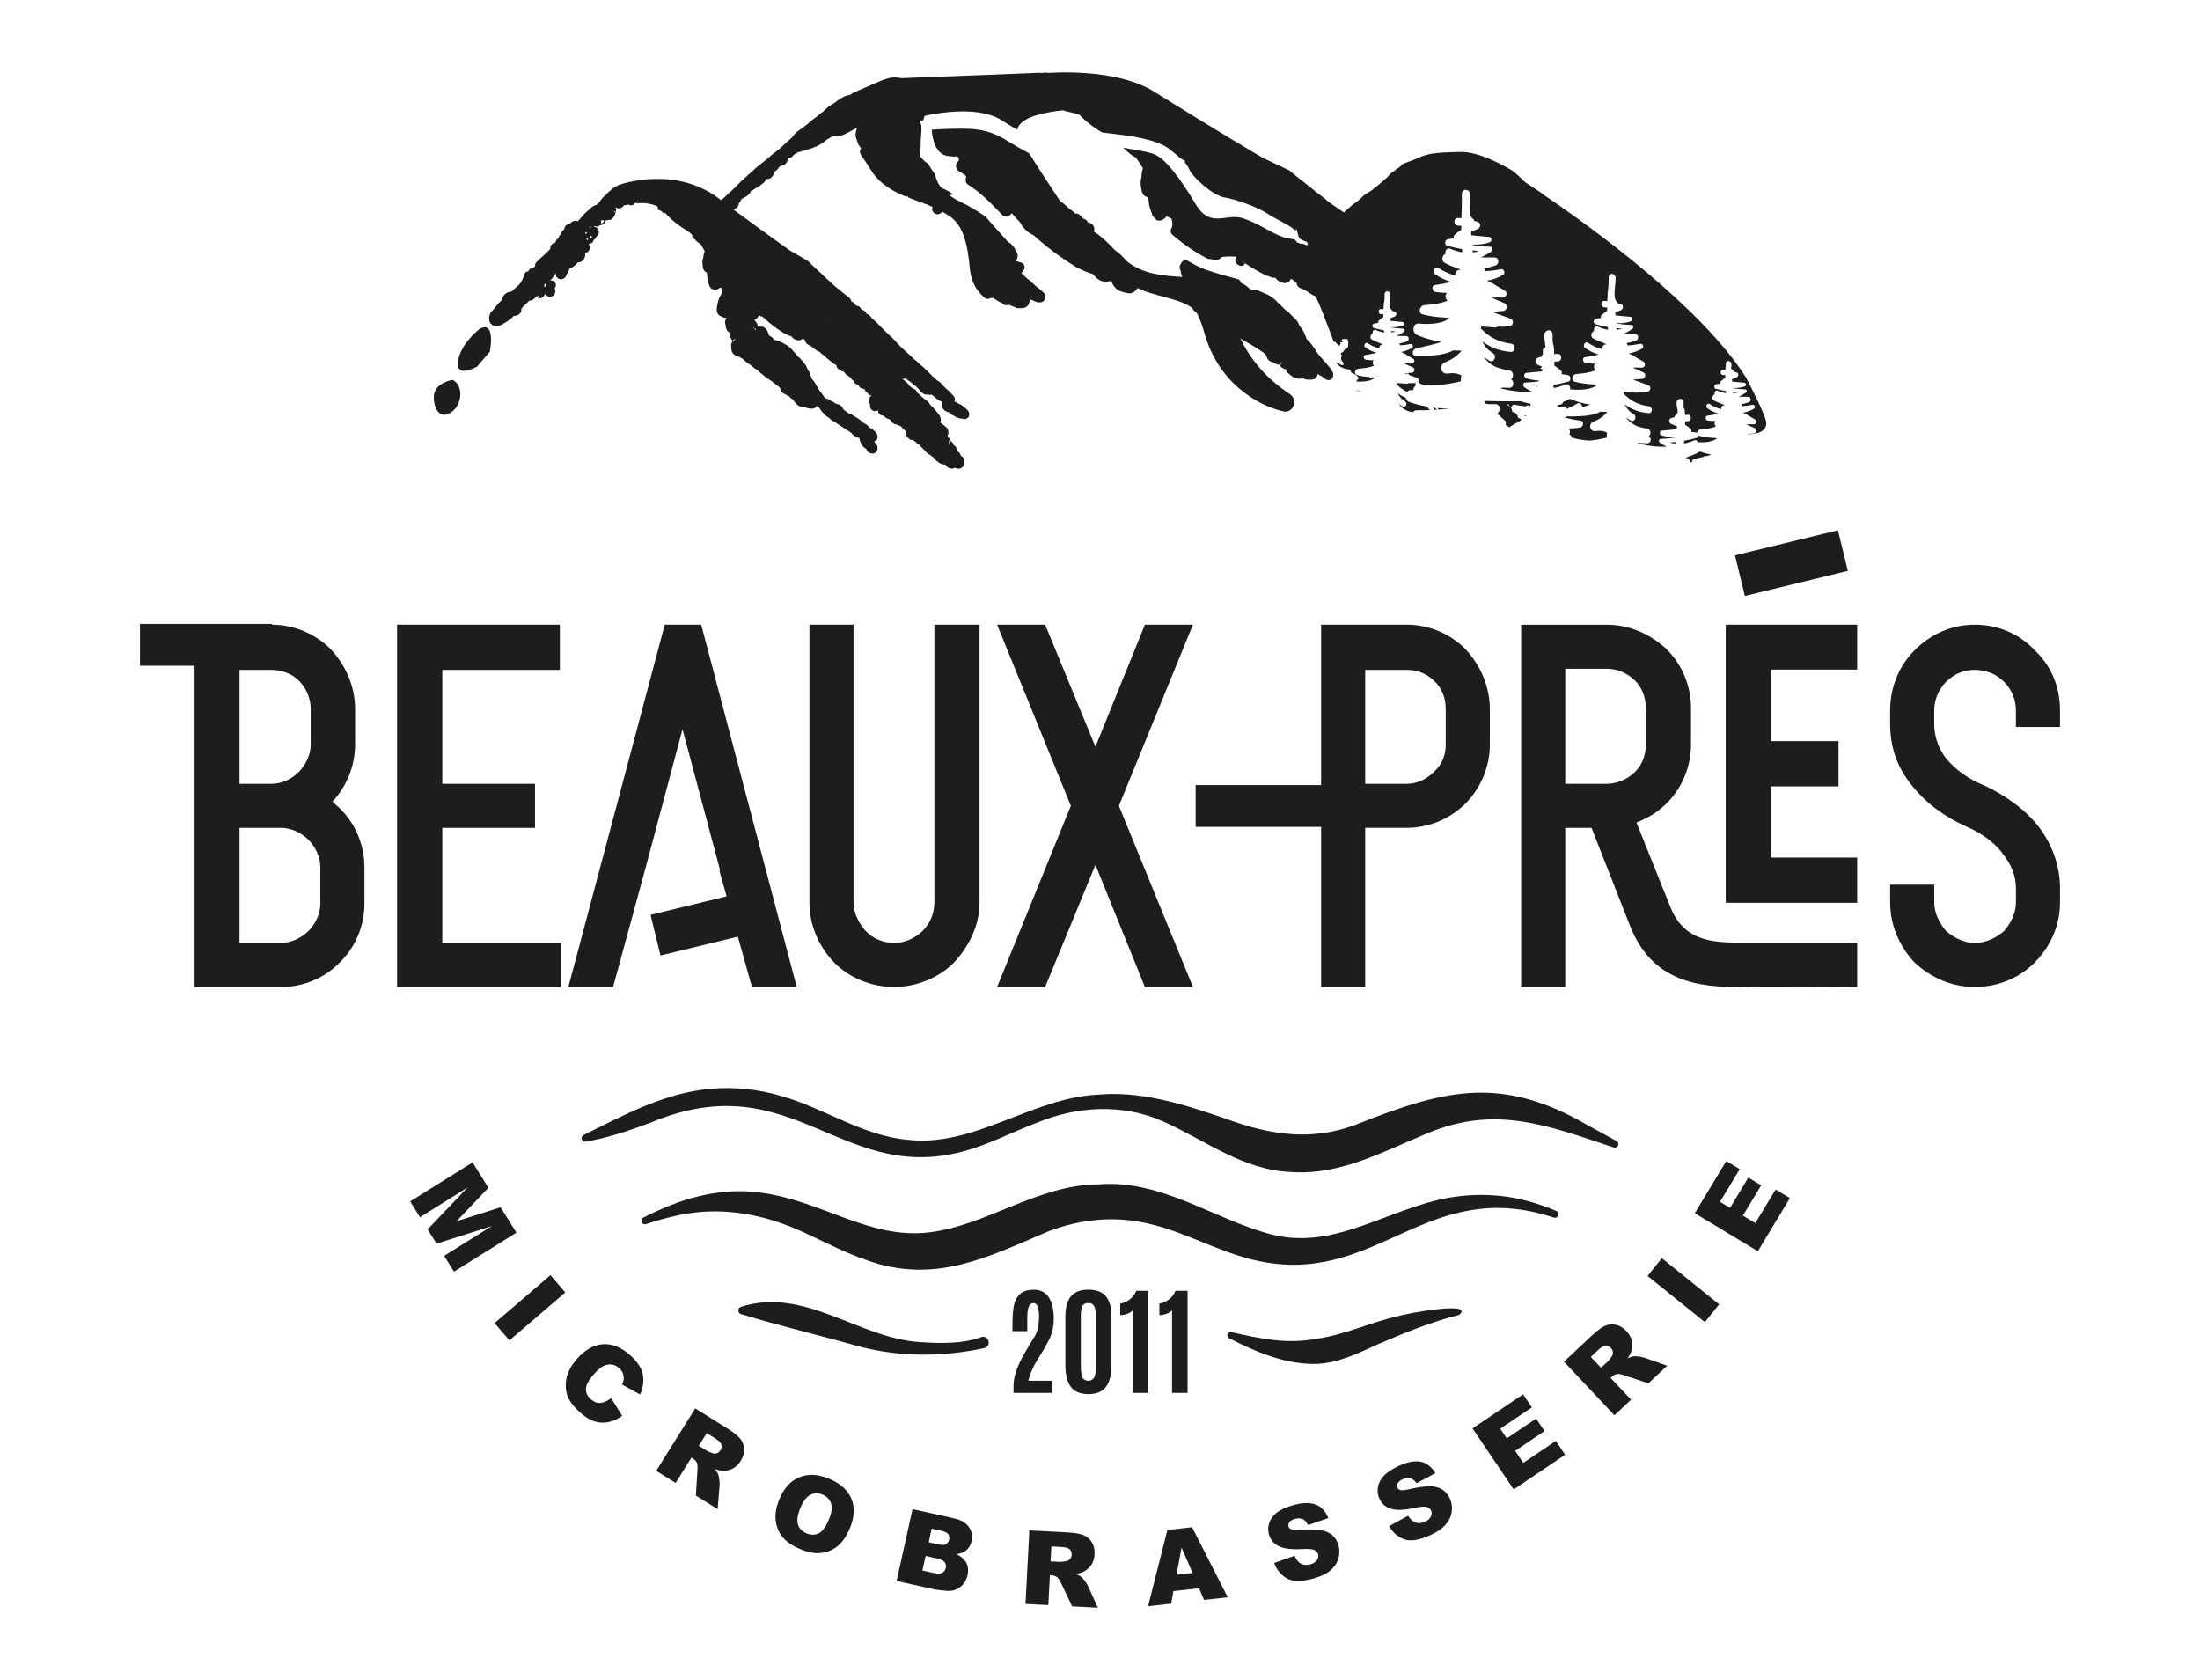 <svg width="110" height="84" viewBox="0 0 110 84" fill="none" xmlns="http://www.w3.org/2000/svg">
<rect width="110" height="84" fill="white"/>
<g clip-path="url(#clip0_536_2849)">
<path fill-rule="evenodd" clip-rule="evenodd" d="M54.772 37.337L57.245 31.232H59.647L55.945 40.289L59.647 49.347H57.245L54.772 43.243L52.257 49.347H49.855L53.542 40.289L49.855 31.232H52.257L54.772 37.337Z" fill="#1D1D1B"/>
<path fill-rule="evenodd" clip-rule="evenodd" d="M46.718 31.232H48.978V45.122C48.978 46.253 48.469 47.298 47.693 48.132C46.915 48.909 45.799 49.347 44.697 49.347C43.595 49.347 42.478 48.909 41.702 48.118C40.924 47.298 40.472 46.252 40.472 45.122V31.232H42.677V45.122C42.677 45.659 42.945 46.168 43.285 46.55C43.652 46.931 44.161 47.144 44.698 47.144C45.235 47.144 45.743 46.917 46.126 46.55C46.507 46.169 46.719 45.673 46.719 45.122V31.232H46.718Z" fill="#1D1D1B"/>
<path fill-rule="evenodd" clip-rule="evenodd" d="M97.305 46.55C97.701 46.889 98.21 47.144 98.733 47.144C99.284 47.144 99.792 46.903 100.202 46.55C100.541 46.154 100.796 45.659 100.796 45.122V44.401C100.796 43.779 100.555 43.214 100.173 42.734C99.735 42.098 99.001 41.617 98.309 41.322C97.234 40.841 96.26 40.134 95.553 39.216C94.832 38.325 94.507 37.322 94.507 36.178V35.514C94.507 34.383 94.931 33.309 95.736 32.504C96.541 31.698 97.587 31.232 98.732 31.232C99.877 31.232 100.95 31.67 101.727 32.504C102.575 33.295 102.999 34.355 102.999 35.514V36.346H100.795V35.514C100.795 34.977 100.582 34.468 100.201 34.086C99.805 33.69 99.296 33.492 98.732 33.492C98.167 33.492 97.7 33.704 97.304 34.086C96.936 34.467 96.71 34.977 96.71 35.514V36.192C96.71 36.813 96.909 37.378 97.277 37.887C97.771 38.494 98.463 38.975 99.213 39.272C100.245 39.753 101.261 40.458 101.968 41.377C102.619 42.254 103 43.299 103 44.401V45.122C103 46.267 102.533 47.313 101.728 48.132C100.937 48.923 99.863 49.347 98.733 49.347C97.602 49.347 96.557 48.895 95.723 48.118C94.96 47.298 94.507 46.252 94.507 45.122V44.232H96.711V45.122C96.711 45.645 96.966 46.154 97.305 46.55Z" fill="#1D1D1B"/>
<path fill-rule="evenodd" clip-rule="evenodd" d="M68.26 41.392V49.347H66.055V31.231H70.323C71.439 31.231 72.499 31.669 73.276 32.46C74.039 33.28 74.492 34.339 74.492 35.456V37.222C74.492 38.324 74.053 39.384 73.276 40.175C72.484 40.953 71.439 41.39 70.323 41.39H68.26V41.392ZM68.26 33.493V39.188H70.323C70.874 39.188 71.326 38.961 71.708 38.58C72.103 38.227 72.287 37.746 72.287 37.224V35.457C72.287 34.92 72.117 34.411 71.694 34.03C71.313 33.662 70.861 33.493 70.324 33.493H68.26H68.26Z" fill="#1D1D1B"/>
<path fill-rule="evenodd" clip-rule="evenodd" d="M22.115 33.493V39.188H26.75V41.392H22.115V47.144H28.05V49.347H19.854V31.232H27.993V33.493H22.115Z" fill="#1D1D1B"/>
<path fill-rule="evenodd" clip-rule="evenodd" d="M16.624 40.078C16.737 40.176 16.837 40.29 16.963 40.389L16.977 40.403L16.991 40.417C17.784 41.194 18.221 42.255 18.221 43.357V45.18C18.221 46.282 17.783 47.342 16.991 48.12C16.215 48.911 15.155 49.349 14.053 49.349H9.729V31.232H13.587C14.689 31.232 15.749 31.671 16.54 32.462C17.303 33.281 17.755 34.341 17.755 35.457V37.224C17.755 38.283 17.345 39.301 16.624 40.078ZM11.976 33.493V39.188H13.586C14.095 39.188 14.59 38.948 14.943 38.594C15.296 38.226 15.536 37.732 15.536 37.224V35.457C15.536 34.919 15.324 34.411 14.943 34.03C14.59 33.676 14.08 33.493 13.586 33.493H11.976ZM11.976 41.392V47.143H14.053C14.561 47.143 15.056 46.902 15.424 46.549C15.777 46.195 16.017 45.687 16.017 45.178V43.355C16.017 42.847 15.777 42.352 15.424 41.984C15.056 41.631 14.561 41.391 14.053 41.391H11.976V41.392Z" fill="#1D1D1B"/>
<path fill-rule="evenodd" clip-rule="evenodd" d="M79.576 41.393H78.262V49.348H76.058V31.233H80.34C81.456 31.233 82.501 31.685 83.335 32.462C84.112 33.239 84.55 34.299 84.55 35.401V37.225C84.55 38.327 84.112 39.386 83.335 40.164C82.897 40.602 82.388 40.898 81.823 41.125L83.491 45.28C84.155 47.003 85.469 47.131 87.094 47.131H92.86V49.35H92.591C90.909 49.35 88.508 49.293 86.826 49.35C84.283 49.35 82.388 48.714 81.428 46.1L79.577 41.394L79.576 41.393ZM88.535 33.48V37.055H91.926V39.315H88.535V42.876H92.859V45.137H86.288V31.232H92.859V33.479H88.535V33.48ZM78.262 39.188H80.34C80.862 39.188 81.371 38.962 81.753 38.594C82.121 38.227 82.29 37.732 82.29 37.224V35.401C82.29 34.891 82.12 34.397 81.753 34.03C81.372 33.649 80.862 33.436 80.34 33.436H78.262V39.187V39.188Z" fill="#1D1D1B"/>
<path d="M91.896 26.512L86.749 27.765L87.243 29.796L92.391 28.542L91.896 26.512Z" fill="#1D1D1B"/>
<path d="M37.676 44.487L32.529 45.741L33.024 47.772L38.171 46.518L37.676 44.487Z" fill="#1D1D1B"/>
<path d="M13.591 31.193H7V33.283H13.591V31.193Z" fill="#1D1D1B"/>
<path d="M70.182 39.252H59.782V41.342H70.182V39.252Z" fill="#1D1D1B"/>
<path fill-rule="evenodd" clip-rule="evenodd" d="M32.291 43.346L34.126 36.46L36.006 43.512H35.965L36.621 45.857H36.628L36.758 46.347L37.598 49.347H39.836L35.06 31.232H33.237L28.418 49.347H30.654L32.291 43.346Z" fill="#1D1D1B"/>
<path d="M80.823 16.407C80.826 16.434 80.829 16.462 80.831 16.489C80.924 16.479 81.016 16.463 81.108 16.435C81.012 16.429 80.918 16.417 80.823 16.407Z" fill="#1D1D1B"/>
<path d="M69.562 16.619C69.638 16.61 69.713 16.597 69.788 16.575C69.71 16.57 69.632 16.56 69.555 16.552C69.558 16.574 69.559 16.597 69.562 16.619Z" fill="#1D1D1B"/>
<path d="M67.852 19.536C67.901 19.554 67.951 19.57 68.003 19.584C68.015 19.588 68.03 19.584 68.045 19.582C67.974 19.561 67.904 19.533 67.834 19.507C67.83 19.52 67.838 19.532 67.852 19.537V19.536Z" fill="#1D1D1B"/>
<path d="M69.838 19.205C69.839 19.209 69.84 19.216 69.841 19.22C69.992 19.383 70.165 19.505 70.358 19.593C70.406 19.537 70.476 19.498 70.566 19.505C70.597 19.508 70.628 19.512 70.659 19.514C70.662 19.42 70.706 19.336 70.78 19.286C70.776 19.241 70.78 19.195 70.782 19.151C70.657 19.159 70.534 19.16 70.412 19.157C70.39 19.176 70.363 19.189 70.326 19.185C70.169 19.173 70.012 19.161 69.854 19.149C69.849 19.168 69.845 19.186 69.839 19.206L69.838 19.205Z" fill="#1D1D1B"/>
<path d="M74.282 20.185C74.35 20.197 74.418 20.206 74.487 20.209C74.581 20.209 74.674 20.208 74.768 20.207C75.03 20.207 75.049 20.584 74.852 20.681C74.979 20.786 75.104 20.896 75.227 21.012C75.302 21.083 75.307 21.171 75.277 21.248C75.344 21.293 75.416 21.332 75.487 21.373C75.5 21.351 75.51 21.326 75.535 21.311C75.708 21.212 75.879 21.113 76.051 21.012C76.051 21.005 76.051 21 76.051 20.993C76.058 20.991 76.064 20.987 76.07 20.985C76.016 20.927 75.949 20.9 75.9 20.887C75.896 20.872 75.894 20.857 75.891 20.842C75.87 20.728 75.799 20.65 75.68 20.611C75.639 20.597 75.617 20.586 75.61 20.584C75.613 20.544 75.605 20.51 75.594 20.478C75.58 20.457 75.567 20.44 75.565 20.416C75.54 20.377 75.51 20.348 75.488 20.328C75.473 20.312 75.432 20.277 75.374 20.258C75.391 20.235 75.399 20.211 75.408 20.187C75.426 20.219 75.442 20.252 75.462 20.284C75.473 20.303 75.495 20.323 75.518 20.329C75.536 20.334 75.551 20.344 75.567 20.351C75.588 20.28 75.65 20.222 75.734 20.238C75.934 20.277 76.121 20.301 76.306 20.317C76.332 20.273 76.383 20.247 76.435 20.284C76.458 20.299 76.482 20.309 76.505 20.322C76.51 20.278 76.519 20.234 76.543 20.197C76.377 20.162 76.207 20.115 76.036 20.061C75.43 20.07 74.825 20.067 74.221 20.048C74.239 20.095 74.262 20.139 74.283 20.184L74.282 20.185Z" fill="#1D1D1B"/>
<path d="M74.862 19.358C74.852 19.358 74.842 19.358 74.831 19.357C74.847 19.361 74.864 19.365 74.88 19.369C74.875 19.366 74.869 19.362 74.862 19.358Z" fill="#1D1D1B"/>
<path d="M70.288 19.887C70.147 19.829 70.013 19.756 69.886 19.66C69.946 19.794 70.034 19.906 70.15 19.997C70.188 20.023 70.226 20.049 70.264 20.075C70.403 20.184 70.27 20.42 70.12 20.32C70.057 20.277 69.993 20.235 69.93 20.192C70.048 20.351 70.197 20.469 70.372 20.546C70.456 20.577 70.551 20.593 70.644 20.614C70.686 20.553 70.755 20.512 70.85 20.513C71.071 20.517 71.292 20.51 71.511 20.501C71.487 20.483 71.463 20.465 71.44 20.448C71.404 20.419 71.391 20.381 71.391 20.34V20.336C71.085 20.283 70.778 20.208 70.471 20.106C70.365 20.071 70.308 19.984 70.288 19.887V19.887Z" fill="#1D1D1B"/>
<path d="M73.638 12.617C73.749 12.604 73.859 12.585 73.968 12.552C73.854 12.544 73.742 12.53 73.629 12.518C73.632 12.551 73.636 12.584 73.638 12.617Z" fill="#1D1D1B"/>
<path d="M79.674 21.082C79.956 20.976 80.18 20.816 80.366 20.599C80.248 20.595 80.131 20.591 80.013 20.586C79.554 20.831 78.947 20.81 78.453 20.823C78.431 20.823 78.42 20.811 78.404 20.804C78.344 20.825 78.286 20.853 78.226 20.87C78.234 20.874 78.243 20.88 78.251 20.884C78.508 20.947 78.766 21 79.031 21.035C79.228 21.061 79.168 21.358 78.999 21.382C78.801 21.41 78.607 21.422 78.414 21.424C78.514 21.501 78.517 21.624 78.467 21.726C78.476 21.729 78.485 21.733 78.494 21.735C78.558 21.759 78.575 21.817 78.562 21.869C78.852 21.963 79.165 22.004 79.46 22.03C79.753 22.004 80.041 21.954 80.33 21.881C80.335 21.797 80.342 21.713 80.351 21.63C80.19 21.545 79.999 21.52 79.779 21.555C79.488 21.599 79.4 21.186 79.674 21.082Z" fill="#1D1D1B"/>
<path d="M71.871 20.399C71.877 20.408 71.881 20.417 71.89 20.426C71.905 20.441 71.916 20.457 71.926 20.475C72.109 20.462 72.293 20.449 72.475 20.428C72.273 20.43 72.071 20.417 71.87 20.399H71.871Z" fill="#1D1D1B"/>
<path d="M71.745 20.384C71.718 20.381 71.691 20.377 71.664 20.374C71.664 20.376 71.662 20.379 71.663 20.381C71.68 20.418 71.697 20.456 71.715 20.493C71.762 20.49 71.809 20.484 71.856 20.48C71.811 20.456 71.774 20.424 71.745 20.384Z" fill="#1D1D1B"/>
<path d="M84.942 21.786C84.929 21.783 84.926 21.773 84.917 21.768C84.916 21.823 84.889 21.877 84.83 21.894C84.623 21.953 84.418 21.997 84.212 22.035C84.208 22.081 84.203 22.126 84.198 22.171C84.365 22.144 84.534 22.095 84.708 22.017C84.797 21.978 84.862 22.032 84.889 22.107C85.159 22.127 85.618 22.119 85.853 21.91C85.79 21.904 85.726 21.898 85.663 21.892C85.421 21.882 85.183 21.849 84.941 21.786H84.942Z" fill="#1D1D1B"/>
<path d="M85.197 22.827C85.237 22.799 85.276 22.797 85.31 22.809C85.401 22.785 85.492 22.76 85.576 22.728C85.373 22.697 85.173 22.641 84.974 22.572C84.965 22.581 84.962 22.594 84.949 22.601C84.802 22.687 84.655 22.751 84.508 22.799C84.429 22.832 84.349 22.864 84.27 22.896C84.273 22.898 84.276 22.9 84.278 22.902C84.406 22.886 84.511 22.994 84.497 23.136C84.532 23.128 84.566 23.111 84.602 23.101C84.601 23.046 84.629 22.986 84.685 22.967C84.812 22.922 84.986 22.888 85.165 22.846C85.175 22.839 85.186 22.835 85.197 22.828V22.827Z" fill="#1D1D1B"/>
<path d="M76.237 20.796C76.255 20.81 76.278 20.807 76.299 20.799C76.304 20.795 76.305 20.789 76.312 20.786C76.286 20.78 76.26 20.769 76.233 20.763C76.228 20.776 76.223 20.786 76.238 20.797L76.237 20.796Z" fill="#1D1D1B"/>
<path d="M76.882 19.36C76.886 19.352 76.889 19.345 76.895 19.337C76.866 19.34 76.837 19.345 76.807 19.346C76.832 19.353 76.857 19.355 76.883 19.361L76.882 19.36Z" fill="#1D1D1B"/>
<path d="M78.499 19.94C78.381 20.005 78.263 20.058 78.144 20.103C78.141 20.149 78.118 20.195 78.069 20.212C77.985 20.239 77.903 20.259 77.823 20.279C77.875 20.288 77.92 20.312 77.954 20.352C78.042 20.343 78.128 20.337 78.223 20.319C78.3 20.303 78.344 20.394 78.306 20.453C78.488 20.384 78.67 20.301 78.849 20.183C78.979 20.089 79.107 20.224 79.101 20.352C79.242 20.318 79.383 20.28 79.515 20.231C79.172 20.18 78.837 20.085 78.501 19.942C78.501 19.942 78.501 19.942 78.5 19.942L78.499 19.94Z" fill="#1D1D1B"/>
<path d="M86.646 19.6C86.649 19.622 86.651 19.645 86.653 19.667C86.729 19.658 86.805 19.645 86.879 19.623C86.801 19.618 86.724 19.608 86.646 19.6Z" fill="#1D1D1B"/>
<path d="M83.486 22.127C83.578 22.154 83.67 22.17 83.763 22.181C83.765 22.153 83.768 22.126 83.771 22.098C83.676 22.109 83.581 22.12 83.486 22.127Z" fill="#1D1D1B"/>
<path d="M88.31 21.144C88.31 20.777 87.302 18.878 87.302 18.878C85.087 15.368 79.613 11.383 77.221 9.766C77.105 9.648 76.264 9.126 76.222 9.083C76.213 9.072 76.198 9.065 76.191 9.053C76.191 9.053 76.191 9.051 76.191 9.05L75.981 8.844C75.899 8.769 75.817 8.695 75.735 8.62C75.719 8.606 75.703 8.591 75.688 8.576C75.157 8.251 73.933 7.568 72.997 7.596C71.898 7.629 71.514 7.639 70.96 7.871C70.872 7.938 70.183 8.162 70.093 8.228C70.03 8.322 69.93 8.398 69.812 8.458C69.765 8.501 69.724 8.551 69.668 8.583C69.559 8.645 69.473 8.72 69.406 8.814C69.388 8.838 69.367 8.861 69.344 8.881C69.227 8.984 69.105 9.081 68.992 9.186C68.875 9.296 68.729 9.379 68.618 9.494C68.602 9.511 68.575 9.521 68.555 9.536C68.531 9.552 68.507 9.568 68.483 9.583C68.349 9.651 68.232 9.727 68.144 9.81C68.102 9.85 68.06 9.895 68.016 9.943C67.914 10.031 67.807 10.116 67.691 10.193C67.612 10.246 67.544 10.31 67.474 10.37C67.379 10.453 67.285 10.536 67.193 10.621C67.109 10.564 67.026 10.508 66.944 10.45C66.875 10.4 66.805 10.353 66.734 10.306C66.576 10.2 66.427 10.101 66.298 9.98C66.256 9.941 66.212 9.903 66.165 9.871C65.996 9.756 65.839 9.626 65.682 9.497C65.575 9.409 65.468 9.321 65.358 9.238C65.191 9.111 65.027 8.98 64.863 8.849L64.496 8.546C64.48 8.531 64.462 8.52 64.443 8.51L63.126 7.884C63.103 7.871 60.881 6.568 57.692 4.575C55.764 3.368 52.397 3.648 52.397 3.648C52.354 3.599 52.13 3.655 52.062 3.652V3.642C52.028 3.64 51.995 3.639 51.959 3.64C51.898 3.644 46.517 3.858 45.074 3.908C45.049 3.896 44.886 3.881 44.846 3.878C44.54 3.845 44.314 3.943 44.082 4.023C44.042 4.036 44.004 4.055 43.966 4.073L42.776 4.587C42.701 4.618 42.609 4.657 42.53 4.736C42.385 4.777 42.267 4.784 42.172 4.846L42.107 4.888L41.987 4.943C41.854 5.051 41.729 5.154 41.584 5.229C41.439 5.304 41.345 5.398 41.262 5.481C41.206 5.538 41.156 5.587 41.091 5.628C41.066 5.644 41.032 5.665 41.003 5.695C40.926 5.769 40.834 5.835 40.742 5.901C40.619 5.991 40.491 6.082 40.384 6.198C40.374 6.208 40.36 6.216 40.346 6.225C40.344 6.227 40.306 6.254 40.304 6.256L40.188 6.344C40.101 6.411 40.014 6.477 39.922 6.539C39.79 6.628 39.692 6.732 39.624 6.851C39.533 6.936 39.441 7.019 39.347 7.101C39.283 7.156 39.222 7.214 39.16 7.272C39.072 7.355 38.985 7.438 38.886 7.512C38.783 7.591 38.682 7.67 38.582 7.751C38.529 7.794 38.477 7.839 38.425 7.884C38.373 7.929 38.32 7.975 38.266 8.019L38.093 8.156C38.004 8.226 37.914 8.296 37.828 8.37C37.705 8.475 37.587 8.583 37.468 8.691L37.246 8.892C37.15 8.976 37.054 9.062 36.966 9.152C36.804 9.321 36.636 9.496 36.449 9.649C36.43 9.664 36.414 9.68 36.396 9.702L36.296 9.797C36.225 9.865 36.155 9.935 36.077 9.996C36.07 10.001 36.065 10.007 36.059 10.012C36.011 9.976 35.965 9.942 35.916 9.905C33.725 8.272 31.05 9.208 30.937 9.248C30.91 9.258 30.887 9.272 30.866 9.291C30.855 9.294 30.845 9.298 30.835 9.303C30.805 9.316 30.774 9.33 30.745 9.349C30.681 9.39 30.618 9.434 30.563 9.486C30.539 9.508 30.514 9.529 30.488 9.551C30.422 9.608 30.345 9.671 30.283 9.757C30.273 9.763 30.263 9.77 30.26 9.774C30.157 9.858 30.053 9.956 29.964 10.124C29.909 10.152 29.864 10.193 29.833 10.242C29.692 10.275 29.573 10.35 29.475 10.466L29.249 10.658C29.199 10.702 29.163 10.752 29.14 10.798C29.1 10.827 29.072 10.859 29.038 10.899C29.015 10.923 28.992 10.949 28.97 10.975C28.942 11.007 28.918 11.035 28.895 11.052C28.89 11.056 28.887 11.059 28.884 11.062C28.833 11.04 28.777 11.03 28.72 11.043C28.681 11.052 28.61 11.068 28.55 11.129C28.529 11.152 28.509 11.175 28.488 11.201C28.467 11.199 28.443 11.201 28.422 11.207C28.328 11.231 28.267 11.285 28.238 11.366C28.22 11.406 28.209 11.442 28.206 11.476C28.168 11.495 28.128 11.526 28.101 11.576C28.079 11.614 28.061 11.653 28.043 11.692L28.03 11.72C27.974 11.764 27.937 11.826 27.924 11.898C27.917 11.903 27.912 11.906 27.91 11.907C27.858 11.943 27.786 12.015 27.774 12.127C27.772 12.13 27.769 12.133 27.767 12.136C27.741 12.136 27.715 12.136 27.695 12.143C27.627 12.166 27.548 12.253 27.526 12.325C27.516 12.357 27.511 12.411 27.513 12.45C27.481 12.482 27.448 12.513 27.416 12.545C27.334 12.628 27.253 12.71 27.166 12.787L27.102 12.843C26.998 12.934 26.895 13.024 26.803 13.126C26.759 13.175 26.75 13.239 26.756 13.305C26.72 13.336 26.686 13.373 26.651 13.408C26.646 13.408 26.641 13.405 26.635 13.406C26.577 13.408 26.497 13.44 26.458 13.485C26.441 13.504 26.426 13.537 26.415 13.572C26.386 13.574 26.355 13.57 26.331 13.582C26.262 13.615 26.213 13.681 26.19 13.801C26.187 13.818 26.183 13.84 26.174 13.853C26.153 13.883 26.142 13.919 26.136 13.957C26.115 13.983 26.095 14.014 26.078 14.051C26.021 14.181 25.916 14.272 25.795 14.379C25.795 14.379 25.757 14.41 25.757 14.411C25.715 14.444 25.664 14.484 25.619 14.546C25.605 14.567 25.598 14.575 25.537 14.583C25.302 14.607 25.139 14.76 25.093 14.999C25.091 15 25.089 15.002 25.086 15.006C25.059 15.038 25.03 15.069 25 15.095C24.904 15.175 24.831 15.274 24.766 15.36C24.709 15.436 24.655 15.507 24.597 15.556C24.488 15.646 24.464 15.801 24.459 15.886C24.454 15.978 24.464 16.107 24.548 16.196C24.603 16.255 24.671 16.279 24.716 16.291C24.753 16.3 24.789 16.304 24.824 16.304C24.959 16.304 25.075 16.244 25.156 16.194L25.241 16.143C25.39 16.054 25.554 15.951 25.695 15.787C25.706 15.789 25.716 15.794 25.728 15.794C25.759 15.794 25.789 15.79 25.814 15.782C25.841 15.773 25.87 15.763 25.897 15.75C25.998 15.699 26.062 15.609 26.072 15.502C26.074 15.483 26.065 15.465 26.063 15.446L26.119 15.379C26.163 15.326 26.204 15.275 26.243 15.246C26.334 15.175 26.404 15.098 26.46 15.032C26.464 15.032 26.47 15.034 26.474 15.034C26.541 15.034 26.607 15.012 26.668 14.965C26.717 14.928 26.766 14.889 26.814 14.85C26.85 14.866 26.886 14.883 26.921 14.898C26.943 14.907 26.967 14.912 26.991 14.912C27.051 14.912 27.113 14.887 27.158 14.847C27.208 14.805 27.231 14.752 27.235 14.689C27.245 14.701 27.254 14.716 27.263 14.724C27.296 14.752 27.33 14.778 27.369 14.805C27.402 14.825 27.445 14.835 27.489 14.835C27.552 14.835 27.617 14.816 27.658 14.781C27.712 14.736 27.751 14.669 27.766 14.601C27.779 14.543 27.762 14.476 27.73 14.42C27.739 14.408 27.75 14.397 27.756 14.382C27.792 14.319 27.806 14.246 27.782 14.177C27.759 14.109 27.712 14.058 27.647 14.037C27.606 14.018 27.542 14.009 27.498 14.019H27.496C27.539 13.992 27.581 13.956 27.62 13.904C27.682 13.82 27.743 13.735 27.805 13.649C27.789 13.711 27.789 13.776 27.82 13.832C27.86 13.904 27.961 13.967 28.041 13.967C28.044 13.967 28.047 13.967 28.049 13.967C28.199 13.96 28.31 13.853 28.333 13.712C28.352 13.69 28.379 13.661 28.402 13.62C28.442 13.549 28.46 13.485 28.47 13.425C28.623 13.383 28.759 13.283 28.879 13.126C28.908 13.125 28.951 13.124 28.998 13.108C29.128 13.065 29.223 12.952 29.259 12.8C29.269 12.757 29.264 12.713 29.257 12.671C29.28 12.659 29.302 12.648 29.324 12.628L29.368 12.606C29.464 12.554 29.514 12.421 29.481 12.311C29.477 12.296 29.465 12.286 29.458 12.272C29.457 12.265 29.46 12.26 29.458 12.252C29.458 12.225 29.451 12.208 29.447 12.186C29.451 12.186 29.454 12.189 29.459 12.189C29.517 12.189 29.576 12.168 29.618 12.127C29.654 12.092 29.685 12.03 29.696 11.974C29.761 11.95 29.806 11.891 29.828 11.822C29.853 11.805 29.876 11.784 29.893 11.76C29.93 11.708 29.953 11.632 29.942 11.567C29.938 11.543 29.918 11.489 29.907 11.468C29.87 11.39 29.789 11.344 29.708 11.343C29.714 11.328 29.718 11.313 29.721 11.297C29.757 11.315 29.796 11.328 29.837 11.328C29.863 11.328 29.888 11.324 29.911 11.316C29.944 11.305 29.973 11.286 29.998 11.26C30.002 11.26 30.006 11.262 30.01 11.262C30.029 11.262 30.047 11.26 30.062 11.255C30.139 11.236 30.205 11.184 30.242 11.113C30.258 11.084 30.266 11.051 30.27 11.018C30.279 11.019 30.287 11.024 30.294 11.024C30.332 11.024 30.369 11.015 30.402 10.995C30.445 11.002 30.49 11.003 30.523 10.992C30.596 10.967 30.654 10.911 30.684 10.839C30.684 10.838 30.686 10.836 30.686 10.834C30.745 10.762 30.769 10.682 30.784 10.63L30.641 10.546C30.641 10.546 30.641 10.54 30.641 10.537L30.793 10.598C30.793 10.598 30.794 10.594 30.795 10.593C30.816 10.528 30.799 10.438 30.765 10.37C30.799 10.383 30.831 10.396 30.873 10.409C30.991 10.446 31.109 10.396 31.206 10.262C31.255 10.266 31.293 10.257 31.328 10.25C31.358 10.244 31.386 10.233 31.411 10.217C31.419 10.223 31.427 10.23 31.436 10.235C31.491 10.27 31.567 10.278 31.628 10.254C31.69 10.231 31.73 10.19 31.757 10.13C31.782 10.146 31.809 10.156 31.841 10.16C31.859 10.163 31.877 10.163 31.895 10.16C32.32 10.134 32.645 10.197 32.901 10.343C32.891 10.353 32.88 10.362 32.871 10.374L32.903 10.403C32.901 10.413 32.898 10.422 32.897 10.431C32.895 10.447 32.893 10.463 32.887 10.479L33.036 10.536L32.972 10.613L33.038 10.537L33.204 10.68C33.212 10.669 33.225 10.656 33.249 10.633C33.617 11.057 33.985 11.301 34.257 11.477C34.407 11.575 34.54 11.66 34.602 11.735C34.613 11.798 34.64 11.857 34.684 11.906C34.778 12.014 34.895 12.136 35.034 12.213C35.109 12.338 35.181 12.464 35.237 12.558C35.195 12.645 35.182 12.73 35.173 12.798C35.173 12.798 35.17 12.848 35.17 12.849C35.102 13 35.118 13.147 35.13 13.254C35.133 13.28 35.135 13.305 35.137 13.329C35.141 13.42 35.185 13.512 35.256 13.578C35.285 13.605 35.316 13.622 35.345 13.632C35.351 13.673 35.356 13.712 35.355 13.749C35.353 13.886 35.388 14.008 35.417 14.116C35.427 14.151 35.437 14.185 35.445 14.22C35.473 14.341 35.546 14.431 35.646 14.47C35.753 14.511 35.877 14.485 35.986 14.397C35.996 14.389 36.004 14.381 36.011 14.374C36.043 14.392 36.073 14.411 36.104 14.431C36.123 14.546 36.115 14.616 36.079 14.674C36.068 14.693 36.059 14.711 36.046 14.741C35.965 14.871 35.911 15.011 35.886 15.158C35.881 15.183 35.875 15.207 35.87 15.232C35.861 15.268 35.853 15.303 35.846 15.341C35.838 15.399 35.835 15.457 35.838 15.515C35.845 15.659 35.931 15.776 36.063 15.822C36.086 15.83 36.1 15.837 36.106 15.84C36.193 15.895 36.27 15.903 36.33 15.89C36.33 15.896 36.331 15.903 36.332 15.91C36.246 16.002 36.227 16.127 36.278 16.238C36.276 16.295 36.287 16.343 36.294 16.374C36.328 16.522 36.398 16.592 36.475 16.623C36.482 16.767 36.529 16.907 36.615 17.041L36.655 17.012C36.548 17.136 36.554 17.281 36.555 17.328C36.556 17.373 36.562 17.417 36.573 17.494C36.582 17.562 36.619 17.689 36.763 17.767C36.79 17.783 36.822 17.794 36.862 17.807C36.995 17.85 37.109 17.917 37.209 18.01C37.297 18.093 37.383 18.16 37.47 18.215C37.543 18.261 37.602 18.302 37.649 18.35C37.715 18.415 37.781 18.459 37.854 18.488C37.886 18.5 37.895 18.515 37.9 18.521C37.925 18.559 37.956 18.592 37.993 18.622L38.065 18.677C38.116 18.714 38.167 18.751 38.21 18.799C38.224 18.814 38.239 18.827 38.256 18.838C38.442 18.954 38.634 19.092 38.878 19.284C38.954 19.343 39.016 19.396 39.025 19.447C39.047 19.58 39.15 19.687 39.273 19.714C39.308 19.743 39.368 19.792 39.454 19.811L39.476 19.836C39.511 19.879 39.572 19.951 39.67 19.984C39.689 20.049 39.73 20.111 39.78 20.148C39.79 20.161 39.82 20.197 39.829 20.205C39.968 20.337 40.119 20.389 40.251 20.348C40.353 20.42 40.459 20.425 40.53 20.429L40.578 20.432C40.662 20.444 40.755 20.405 40.815 20.329C40.824 20.319 40.832 20.307 40.839 20.295C40.85 20.303 40.862 20.31 40.872 20.318C40.916 20.348 40.955 20.375 40.982 20.405C41.018 20.49 41.07 20.552 41.092 20.576L41.133 20.622C41.214 20.714 41.308 20.82 41.445 20.888C41.51 20.961 41.582 21.007 41.652 21.047L41.703 21.076C41.734 21.092 41.764 21.109 41.78 21.123C41.832 21.169 41.888 21.208 41.963 21.249C41.99 21.264 42.017 21.282 42.043 21.3L42.168 21.382C42.228 21.42 42.288 21.458 42.345 21.499C42.377 21.521 42.409 21.543 42.442 21.563C42.51 21.607 42.571 21.645 42.601 21.688C42.634 21.735 42.679 21.773 42.738 21.801C42.817 21.84 42.896 21.877 42.977 21.913C42.977 22.024 43.015 22.11 43.062 22.172C43.107 22.289 43.192 22.383 43.316 22.45C43.325 22.474 43.335 22.502 43.342 22.513C43.401 22.616 43.503 22.673 43.621 22.673C43.719 22.694 43.802 22.62 43.849 22.532C43.887 22.462 43.887 22.34 43.853 22.269C43.842 22.247 43.809 22.195 43.793 22.177C43.758 22.14 43.728 22.105 43.702 22.072C43.736 22.066 43.768 22.052 43.797 22.03L43.8 22.027C43.868 21.975 43.893 21.882 43.878 21.793C43.876 21.777 43.871 21.761 43.865 21.745L43.869 21.744C43.816 21.616 43.723 21.544 43.655 21.492L43.609 21.456C43.562 21.414 43.508 21.39 43.457 21.372C43.405 21.282 43.333 21.219 43.237 21.179C43.2 21.163 43.151 21.12 43.117 21.09C43.046 21.028 42.975 20.968 42.894 20.92C42.835 20.886 42.778 20.848 42.72 20.811L42.606 20.738C42.581 20.72 42.536 20.69 42.476 20.678C42.414 20.665 42.358 20.621 42.269 20.548C42.243 20.526 42.205 20.492 42.169 20.477C42.11 20.303 41.978 20.2 41.815 20.198C41.803 20.19 41.79 20.182 41.78 20.174C41.714 20.119 41.645 20.086 41.583 20.055C41.538 20.033 41.495 20.012 41.468 19.99C41.406 19.937 41.334 19.927 41.274 19.927C41.183 19.801 41.092 19.676 40.997 19.553C40.949 19.491 40.91 19.426 40.87 19.354C40.79 19.206 40.706 19.053 40.584 18.932C40.572 18.895 40.56 18.859 40.55 18.823L40.52 18.729C40.505 18.68 40.487 18.639 40.465 18.599C40.447 18.567 40.428 18.535 40.408 18.504C40.376 18.453 40.345 18.405 40.336 18.367C40.324 18.314 40.296 18.264 40.255 18.215L39.997 17.909C39.982 17.892 39.966 17.878 39.949 17.866C39.902 17.836 39.862 17.785 39.814 17.727C39.77 17.673 39.726 17.619 39.674 17.571C39.565 17.415 39.415 17.288 39.193 17.175C39.166 17.161 39.138 17.148 39.114 17.132C39.009 17.063 38.896 17.023 38.778 17.013C38.749 17.01 38.728 17 38.707 16.976C38.647 16.91 38.564 16.826 38.455 16.772L38.434 16.714C38.421 16.671 38.407 16.628 38.389 16.589C38.36 16.529 38.324 16.483 38.292 16.442C38.24 16.374 38.148 16.317 38.048 16.335C38.035 16.33 38.006 16.32 38 16.319C37.958 16.306 37.915 16.303 37.875 16.308C37.88 16.239 37.861 16.169 37.816 16.111C37.787 16.072 37.758 16.04 37.727 16.015C37.721 16.009 37.715 16.005 37.709 16C37.76 15.983 37.799 15.954 37.83 15.927C37.862 15.896 37.916 15.847 37.962 15.775C38.006 15.801 38.054 15.817 38.118 15.838C38.132 15.847 38.146 15.855 38.154 15.858C38.161 15.862 38.182 15.882 38.195 15.896C38.215 15.916 38.235 15.935 38.257 15.954L38.375 16.056C38.447 16.119 38.518 16.181 38.593 16.239C38.775 16.383 38.968 16.518 39.166 16.641C39.234 16.684 39.309 16.717 39.382 16.749L39.461 16.784C39.487 16.797 39.527 16.806 39.563 16.808C39.566 16.814 39.571 16.819 39.574 16.824C39.692 16.977 39.83 17.014 39.927 17.017C40.029 17.019 40.117 16.958 40.15 16.916C40.163 16.925 40.175 16.935 40.188 16.946C40.21 16.966 40.23 16.988 40.249 17.01C40.26 17.1 40.31 17.188 40.417 17.239C40.533 17.295 40.644 17.37 40.75 17.463C40.782 17.492 40.834 17.53 40.9 17.555C40.96 17.577 41.014 17.624 41.078 17.684C41.112 17.716 41.15 17.745 41.187 17.775L41.226 17.806C41.226 17.806 41.262 17.831 41.265 17.834C41.337 17.912 41.421 17.976 41.505 18.04C41.554 18.076 41.603 18.112 41.648 18.154C41.69 18.192 41.734 18.215 41.763 18.229L41.814 18.254C41.819 18.311 41.839 18.368 41.875 18.408C41.962 18.507 42.063 18.562 42.197 18.583C42.244 18.673 42.314 18.744 42.413 18.797C42.478 18.832 42.526 18.874 42.558 18.925C42.599 18.987 42.645 19.025 42.692 19.049C42.692 19.052 42.692 19.055 42.693 19.057C42.708 19.121 42.748 19.176 42.801 19.207C42.83 19.224 42.873 19.232 42.915 19.233C42.941 19.336 43.022 19.418 43.129 19.435C43.159 19.439 43.189 19.445 43.218 19.449C43.238 19.502 43.276 19.56 43.342 19.619L43.382 19.663C43.406 19.692 43.452 19.744 43.53 19.768C43.536 19.77 43.551 19.781 43.564 19.791C43.551 19.799 43.539 19.808 43.529 19.818C43.462 19.885 43.431 19.986 43.449 20.088C43.458 20.143 43.48 20.192 43.511 20.231C43.503 20.258 43.5 20.288 43.501 20.316C43.504 20.396 43.547 20.474 43.612 20.514C43.638 20.53 43.667 20.543 43.701 20.552C43.746 20.563 43.811 20.555 43.853 20.534C43.871 20.525 43.889 20.515 43.89 20.508C43.89 20.508 43.89 20.508 43.892 20.508C43.892 20.519 43.893 20.527 43.894 20.529C43.907 20.65 43.989 20.746 44.106 20.776C44.122 20.779 44.153 20.787 44.178 20.776C44.214 20.831 44.265 20.875 44.339 20.912C44.394 20.94 44.45 20.967 44.512 20.989C44.537 21.036 44.57 21.073 44.607 21.115C44.667 21.188 44.758 21.229 44.844 21.224C44.881 21.249 44.921 21.269 44.965 21.282C45.014 21.297 45.056 21.322 45.077 21.35C45.137 21.432 45.206 21.496 45.284 21.545C45.284 21.549 45.285 21.552 45.286 21.556C45.268 21.638 45.285 21.737 45.33 21.798C45.364 21.842 45.398 21.887 45.437 21.926C45.495 21.985 45.566 22.009 45.647 21.999L45.66 22.008C45.698 22.038 45.736 22.067 45.795 22.1C45.819 22.144 45.861 22.187 45.934 22.223C45.937 22.224 45.95 22.229 45.962 22.233C46.053 22.34 46.163 22.463 46.294 22.572C46.3 22.583 46.309 22.598 46.311 22.602C46.351 22.663 46.408 22.703 46.472 22.72C46.481 22.728 46.49 22.736 46.5 22.744L46.54 22.775C46.578 22.806 46.625 22.844 46.685 22.874C46.699 22.916 46.724 22.953 46.755 22.98C46.819 23.034 46.886 23.087 46.951 23.136C46.99 23.166 47.037 23.187 47.089 23.2L47.134 23.211C47.177 23.223 47.224 23.234 47.277 23.241C47.289 23.262 47.302 23.282 47.318 23.302C47.417 23.434 47.617 23.469 47.759 23.385C47.77 23.392 47.782 23.397 47.791 23.402C47.834 23.424 47.88 23.436 47.925 23.436C47.981 23.436 48.036 23.42 48.085 23.388C48.172 23.331 48.226 23.233 48.229 23.125C48.23 23.07 48.224 23.018 48.211 22.975C48.19 22.896 48.133 22.831 48.055 22.795C48.048 22.791 48.042 22.789 48.035 22.786C48.033 22.767 48.029 22.747 48.023 22.727C48 22.654 47.916 22.577 47.841 22.552C47.847 22.449 47.821 22.323 47.676 22.251C47.666 22.177 47.626 22.085 47.504 22.032L47.499 22.047C47.499 21.942 47.433 21.872 47.409 21.846C47.4 21.835 47.389 21.824 47.377 21.816C47.389 21.787 47.396 21.761 47.4 21.746C47.461 21.52 47.382 21.405 47.245 21.303C47.168 21.245 47.091 21.187 47.016 21.128C47.025 21.107 47.031 21.085 47.035 21.064C47.041 21.015 47.059 20.865 46.944 20.729C46.902 20.68 46.862 20.627 46.822 20.576L46.731 20.458C46.694 20.413 46.653 20.371 46.609 20.33L46.571 20.296C46.533 20.263 46.499 20.232 46.487 20.207C46.442 20.105 46.357 20.047 46.307 20.012C46.21 19.944 46.117 19.866 46.03 19.779C45.982 19.731 45.929 19.687 45.86 19.637C45.835 19.527 45.754 19.447 45.646 19.428C45.641 19.427 45.63 19.421 45.602 19.395C45.579 19.374 45.555 19.353 45.531 19.333L45.477 19.3C45.429 19.2 45.357 19.139 45.274 19.068C45.237 19.035 45.182 18.988 45.096 18.95C45.157 18.958 45.228 18.944 45.274 18.911C45.279 18.914 45.284 18.917 45.286 18.919C45.343 18.974 45.407 19.019 45.473 19.064C45.535 19.105 45.594 19.145 45.63 19.19C45.673 19.244 45.727 19.274 45.765 19.29C45.785 19.299 45.81 19.326 45.839 19.357L45.873 19.392C45.917 19.439 45.96 19.484 45.999 19.535C46.046 19.593 46.181 19.764 46.41 19.727C46.457 19.744 46.518 19.752 46.586 19.732C46.623 19.763 46.66 19.793 46.697 19.823C46.751 19.868 46.806 19.912 46.858 19.957C46.939 20.028 47.032 20.068 47.132 20.082C47.118 20.106 47.105 20.132 47.101 20.154C47.069 20.317 47.135 20.469 47.27 20.552C47.329 20.587 47.389 20.61 47.452 20.62C47.525 20.696 47.607 20.744 47.678 20.783L47.717 20.805C47.828 20.871 47.978 20.937 48.118 20.934C48.148 20.949 48.181 20.956 48.216 20.956C48.303 20.956 48.395 20.911 48.436 20.833C48.482 20.745 48.462 20.607 48.399 20.532C48.328 20.446 48.245 20.383 48.17 20.328C48.141 20.305 48.112 20.284 48.084 20.261C48.037 20.221 47.985 20.205 47.941 20.196C47.912 20.167 47.874 20.131 47.82 20.109C47.787 20.095 47.755 20.087 47.72 20.081C47.746 20.015 47.753 19.935 47.725 19.872C47.708 19.833 47.665 19.776 47.632 19.753C47.617 19.743 47.599 19.72 47.578 19.694C47.557 19.667 47.535 19.641 47.512 19.617C47.474 19.577 47.431 19.541 47.389 19.504L47.334 19.457C47.316 19.441 47.301 19.424 47.284 19.407C47.246 19.368 47.202 19.321 47.143 19.28C47.086 19.169 46.993 19.108 46.922 19.06C46.803 18.981 46.689 18.881 46.562 18.746C46.363 18.535 46.185 18.367 46.001 18.219C45.963 18.188 45.927 18.153 45.892 18.119C45.83 18.06 45.761 17.993 45.675 17.936C45.542 17.801 45.403 17.675 45.263 17.549C45.099 17.401 44.941 17.255 44.804 17.095C44.735 17.015 44.662 16.938 44.585 16.868C44.426 16.723 44.27 16.575 44.12 16.421L44.025 16.322C43.881 16.172 43.731 16.017 43.583 15.907C43.533 15.805 43.452 15.729 43.333 15.695C43.296 15.583 43.208 15.506 43.085 15.488C43.081 15.486 43.078 15.485 43.075 15.483C43.054 15.428 43.018 15.373 42.981 15.344C42.929 15.303 42.866 15.281 42.803 15.281C42.793 15.269 42.782 15.253 42.766 15.233C42.719 15.149 42.653 15.091 42.578 15.088C42.55 14.95 42.461 14.88 42.429 14.856L42.278 14.743C42.187 14.671 42.097 14.6 42.009 14.525C41.964 14.487 41.917 14.449 41.87 14.412C41.768 14.331 41.672 14.255 41.594 14.17C41.566 14.138 41.533 14.107 41.499 14.079C41.389 13.991 41.29 13.893 41.189 13.796C41.119 13.728 41.049 13.661 40.977 13.596C40.865 13.495 40.756 13.393 40.646 13.29L40.422 13.073C40.407 13.056 40.39 13.043 40.371 13.031L39.498 12.524C39.486 12.515 38.358 11.723 36.668 10.475C36.676 10.472 36.684 10.467 36.693 10.464L36.749 10.44C36.894 10.372 36.946 10.253 36.948 10.148C37.018 10.079 37.058 10.009 37.079 9.947C37.203 9.891 37.33 9.826 37.437 9.72C37.462 9.696 37.522 9.637 37.546 9.544C37.585 9.533 37.633 9.517 37.679 9.481C37.725 9.447 37.776 9.417 37.828 9.389C37.918 9.337 38.02 9.279 38.108 9.192C38.206 9.136 38.275 9.051 38.313 8.942C38.47 8.98 38.565 8.887 38.606 8.833C38.652 8.774 38.718 8.688 38.742 8.57C38.777 8.551 38.819 8.526 38.859 8.487C38.902 8.445 38.925 8.399 38.942 8.358C38.99 8.336 39.029 8.31 39.062 8.283C39.165 8.279 39.307 8.232 39.38 8.027C39.39 8 39.401 7.975 39.436 7.915C39.468 7.907 39.518 7.896 39.566 7.866C39.622 7.832 39.656 7.786 39.692 7.74C39.707 7.723 39.729 7.709 39.758 7.696C39.822 7.671 39.87 7.635 39.911 7.603C39.947 7.599 39.983 7.596 40.015 7.588C40.091 7.569 40.164 7.546 40.238 7.522L40.353 7.486C40.681 7.389 41.021 7.266 41.287 7.024C41.336 6.98 41.416 6.936 41.493 6.892L41.551 6.86C41.606 6.828 41.651 6.81 41.72 6.816C41.899 6.828 42.093 6.787 42.272 6.694L42.393 6.632C42.542 6.556 42.693 6.477 42.841 6.394C42.841 6.402 42.839 6.408 42.841 6.416C42.838 6.427 42.835 6.439 42.834 6.441L42.819 6.5C42.806 6.552 42.791 6.604 42.782 6.659C42.77 6.733 42.776 6.814 42.799 6.884L42.836 6.99C42.853 7.038 42.87 7.085 42.884 7.133C42.906 7.218 42.953 7.28 43.006 7.352C43.021 7.372 43.038 7.392 43.058 7.426C42.988 7.504 42.976 7.627 43.035 7.721C43.094 7.816 43.151 7.904 43.195 7.957L43.661 8.677C43.841 8.92 44.059 9.13 44.329 9.32C44.335 9.325 44.341 9.328 44.347 9.332C44.35 9.335 44.355 9.337 44.358 9.341C44.606 9.512 44.887 9.66 45.242 9.808C45.282 9.824 45.327 9.824 45.371 9.814C45.396 9.853 45.432 9.884 45.476 9.901C45.626 9.959 45.777 10.015 45.929 10.072L46.104 10.136C46.114 10.14 46.124 10.143 46.133 10.144C46.144 10.151 46.156 10.156 46.166 10.16L46.257 10.195C46.28 10.204 46.305 10.208 46.33 10.208C46.333 10.208 46.335 10.208 46.339 10.208C46.359 10.229 46.384 10.245 46.412 10.256C46.483 10.285 46.555 10.314 46.625 10.345C46.626 10.345 46.628 10.345 46.629 10.346C46.597 10.419 46.599 10.506 46.64 10.575C46.674 10.632 46.762 10.714 46.868 10.714C46.872 10.714 46.877 10.714 46.88 10.714C46.982 10.708 47.063 10.659 47.117 10.588C47.233 10.653 47.342 10.72 47.446 10.792C47.744 10.978 47.971 11.261 48.137 11.658C48.138 11.661 48.14 11.664 48.142 11.666C48.144 11.676 48.148 11.687 48.151 11.696C48.373 12.251 48.44 12.912 48.502 13.522C48.517 13.635 48.541 13.739 48.568 13.84C48.574 13.861 48.581 13.88 48.591 13.898C48.592 13.918 48.597 13.937 48.602 13.956C48.726 14.344 48.946 14.663 49.254 14.903C49.317 14.952 49.398 14.963 49.468 14.93C49.484 14.923 49.5 14.915 49.514 14.906C49.559 14.915 49.607 14.91 49.649 14.893L49.901 15.056C49.95 15.088 50.012 15.122 50.088 15.135C50.168 15.251 50.298 15.29 50.457 15.238C50.511 15.268 50.571 15.29 50.63 15.312C50.68 15.33 50.726 15.347 50.757 15.367C50.822 15.411 50.89 15.408 50.93 15.409H51.073C51.073 15.409 51.079 15.408 51.083 15.408C51.292 15.408 51.438 15.287 51.476 15.084L51.481 15.046C51.505 15.024 51.525 15 51.54 14.977C51.586 14.996 51.633 15.016 51.682 15.04C51.759 15.078 51.877 15.136 52.016 15.122C52.066 15.118 52.159 15.096 52.221 15.014C52.301 14.905 52.289 14.736 52.189 14.639L52.147 14.6C52.083 14.54 52.019 14.48 51.947 14.429C51.84 14.352 51.737 14.262 51.611 14.133C51.572 14.093 51.527 14.05 51.474 14.015C51.369 13.944 51.279 13.858 51.18 13.76C51.145 13.727 51.109 13.693 51.072 13.661C51.078 13.654 51.083 13.646 51.087 13.639C51.101 13.617 51.117 13.597 51.133 13.576L51.184 13.504C51.228 13.442 51.24 13.361 51.218 13.287C51.196 13.214 51.141 13.157 51.072 13.135L50.771 13.04C50.796 13.019 50.822 12.998 50.836 12.973C50.901 12.863 50.903 12.737 50.846 12.622C50.83 12.59 50.806 12.565 50.781 12.545C50.777 12.536 50.775 12.53 50.77 12.52C50.762 12.47 50.746 12.422 50.715 12.384C50.656 12.312 50.595 12.241 50.529 12.173C50.498 12.141 50.46 12.125 50.422 12.115C50.26 11.944 50.104 11.768 49.96 11.6C49.872 11.496 49.78 11.396 49.687 11.296C49.559 11.158 49.431 11.019 49.316 10.871C49.301 10.853 49.285 10.837 49.267 10.824C48.821 10.513 48.389 10.262 47.951 10.058C47.843 10.004 47.686 9.918 47.521 9.8C47.527 9.787 47.539 9.777 47.542 9.763C47.547 9.747 47.541 9.732 47.541 9.716C47.55 9.719 47.585 9.726 47.591 9.727C47.591 9.727 47.603 9.712 47.618 9.696C47.608 9.713 47.6 9.728 47.6 9.728C47.617 9.732 47.635 9.732 47.653 9.732C47.73 9.732 47.158 9.392 47.105 9.425C47.078 9.394 47.046 9.368 47.02 9.334C46.886 9.157 46.813 8.96 46.763 8.766C46.766 8.762 46.769 8.755 46.773 8.752C46.641 8.564 46.504 8.362 46.425 8.223C46.418 8.211 46.415 8.206 46.41 8.195C46.349 8.149 46.287 8.096 46.228 8.061C46.215 8.053 46.19 8.024 46.17 8C46.138 7.963 46.106 7.927 46.069 7.895C46.008 7.841 45.989 7.79 46.002 7.705C46.03 7.505 46.034 7.309 46.038 7.119C46.04 6.962 46.043 6.807 46.061 6.65C46.079 6.485 46.089 6.256 45.99 6.03C45.999 6.024 46.008 6.016 46.017 6.008C46.023 6.007 46.035 6.008 46.083 6.031C46.093 6.036 46.102 6.041 46.11 6.046C46.165 6.071 46.229 5.795 46.229 5.795C46.229 5.795 48.786 5.163 50.093 6.019C50.37 6.2 50.627 6.352 50.867 6.486C50.872 6.429 50.888 6.385 50.905 6.352C51.198 5.795 52.319 5.608 53.165 5.514C53.286 5.589 53.897 5.665 53.987 5.756C54.382 6.158 54.768 6.423 55.108 6.624L56.15 6.752C56.15 6.752 57.813 6.936 58.453 7.44C58.714 7.646 58.908 7.804 59.058 7.944C59.067 7.944 59.076 7.943 59.085 7.942C59.12 7.974 59.166 8.002 59.226 8.024C59.23 8.026 59.239 8.033 59.248 8.04C59.244 8.072 59.245 8.104 59.25 8.138C59.355 8.258 59.427 8.37 59.477 8.496C59.605 8.817 60.629 9.781 61.225 9.873C61.822 9.965 62.931 10.378 63.4 10.699C63.79 10.966 64.46 11.234 64.754 11.514C64.755 11.512 64.85 11.481 64.851 11.479C64.864 11.457 64.78 11.463 64.786 11.439C64.795 11.434 64.804 11.431 64.813 11.426C64.823 11.461 64.834 11.495 64.846 11.529C64.867 11.592 64.885 11.646 64.885 11.688C64.914 11.759 64.929 11.812 64.936 11.855C64.966 11.901 65.004 11.939 65.042 11.963C65.098 11.999 65.16 12.026 65.234 12.058C65.268 12.073 65.302 12.079 65.335 12.078C65.349 12.126 65.37 12.169 65.4 12.206C65.376 12.225 65.356 12.248 65.341 12.273C65.307 12.257 65.271 12.241 65.238 12.222C65.194 12.196 65.147 12.184 65.101 12.184C65.077 12.184 65.053 12.187 65.03 12.194C64.981 12.157 64.905 12.126 64.85 12.132C64.82 12.043 64.756 11.995 64.71 11.968C64.621 11.958 64.507 11.936 64.359 11.909C63.784 11.802 63.102 11.251 62.206 10.93C61.31 10.609 60.543 11.48 59.775 10.196C59.007 8.912 58.283 7.948 57.728 7.719C57.365 7.568 56.714 7.496 56.185 7.388C56.202 7.416 56.221 7.443 56.245 7.466C56.388 7.605 56.565 7.762 56.794 7.879C56.915 8.051 57.033 8.225 57.144 8.398C57.144 8.419 57.142 8.441 57.135 8.457C57.09 8.575 57.083 8.686 57.076 8.792C57.076 8.796 57.072 8.879 57.072 8.882C57.001 9.081 57.035 9.266 57.062 9.415C57.069 9.453 57.077 9.492 57.082 9.53C57.094 9.632 57.154 9.732 57.238 9.8C57.289 9.84 57.346 9.856 57.395 9.861C57.418 9.948 57.437 10.031 57.441 10.112C57.453 10.296 57.512 10.459 57.565 10.604C57.581 10.65 57.597 10.695 57.613 10.742C57.624 10.776 57.642 10.807 57.667 10.833L57.791 10.967C57.826 11.004 57.872 11.026 57.921 11.031C58.034 11.043 58.154 10.996 58.258 10.896C58.293 10.864 58.312 10.827 58.315 10.807C58.406 10.843 58.493 10.888 58.578 10.935C58.635 11.152 58.634 11.291 58.572 11.413C58.568 11.42 58.554 11.453 58.551 11.46C58.513 11.557 58.54 11.67 58.617 11.736C59.203 12.237 59.78 12.629 60.381 12.935C60.423 12.956 60.494 12.959 60.54 12.95C60.597 12.982 60.654 12.992 60.702 12.999C60.853 13.019 60.975 12.976 61.071 12.87C61.126 12.809 61.78 12.819 61.811 12.841C61.811 12.841 61.793 12.873 61.785 12.888C61.731 12.999 61.769 13.156 61.87 13.219C61.898 13.237 61.928 13.254 61.958 13.271C61.99 13.287 62.023 13.296 62.057 13.296C62.136 13.296 62.213 13.25 62.252 13.17L62.071 13.04L62.144 13.082C62.204 13.125 62.261 13.168 62.322 13.209C62.597 13.391 62.886 13.559 63.181 13.711C63.279 13.762 63.385 13.799 63.492 13.835L63.613 13.878C63.648 13.891 63.715 13.896 63.754 13.888C63.759 13.887 63.766 13.886 63.772 13.885C63.783 13.906 63.797 13.928 63.815 13.947C63.944 14.09 64.093 14.157 64.268 14.148C64.409 14.14 64.478 14.06 64.507 14.013C64.521 13.989 64.532 13.964 64.539 13.937C64.541 13.938 64.544 13.94 64.547 13.941C64.547 13.941 64.585 13.963 64.586 13.963C64.623 13.984 64.662 14.005 64.696 14.031C64.742 14.068 64.784 14.108 64.826 14.15C64.836 14.253 64.894 14.36 65.035 14.413C65.215 14.482 65.39 14.579 65.56 14.706C65.622 14.752 65.689 14.786 65.754 14.804C65.859 14.833 66.693 17.119 66.694 17.103C66.694 17.093 66.736 17.074 66.742 17.081C66.807 17.145 66.87 17.211 66.935 17.276C66.958 17.299 66.974 17.295 66.99 17.263C66.998 17.247 66.998 17.225 67.012 17.216C67.054 17.187 67.045 17.16 67.015 17.131C67.013 17.129 67.026 17.11 67.032 17.109C67.052 17.109 67.071 17.114 67.092 17.115C67.114 17.115 67.133 17.108 67.127 17.087C67.123 17.071 67.107 17.058 67.099 17.042C67.076 16.998 67.094 16.961 67.147 16.952C67.173 16.948 67.2 16.945 67.226 16.949C67.266 16.955 67.303 16.96 67.345 16.952C67.381 16.945 67.394 16.971 67.381 16.995C67.354 17.041 67.419 17.064 67.415 17.104C67.408 17.172 67.406 17.24 67.402 17.308C67.398 17.362 67.375 17.407 67.314 17.432C67.27 17.45 67.222 17.469 67.21 17.508C67.19 17.576 67.133 17.609 67.072 17.644C67.032 17.667 67.028 17.698 67.063 17.729C67.096 17.758 67.106 17.781 67.085 17.818C67.034 17.907 67.037 17.995 67.119 18.072C67.158 18.108 67.169 18.151 67.176 18.196C67.182 18.237 67.129 18.272 67.082 18.253C67.04 18.236 67.004 18.21 66.966 18.189C66.926 18.168 66.887 18.147 66.848 18.127C66.844 18.125 66.832 18.127 66.83 18.13C66.824 18.139 66.814 18.154 66.819 18.159C66.943 18.296 67.087 18.411 67.3 18.444C67.352 18.452 67.405 18.464 67.457 18.474C67.501 18.482 67.53 18.504 67.534 18.543C67.539 18.599 67.568 18.638 67.631 18.661C67.745 18.703 67.828 18.777 67.908 18.854C67.936 18.881 67.932 18.905 67.915 18.93C67.895 18.959 67.875 18.991 67.848 19.015C67.825 19.036 67.806 19.055 67.818 19.076C68.09 19.094 68.535 19.082 68.765 18.878C68.708 18.872 68.65 18.867 68.593 18.862C68.58 18.878 68.564 18.892 68.536 18.9C68.525 18.904 68.509 18.902 68.499 18.897C68.478 18.887 68.482 18.873 68.499 18.859C68.501 18.857 68.502 18.855 68.504 18.854C68.286 18.84 68.071 18.811 67.853 18.755C67.675 18.709 67.747 18.45 67.904 18.438C68.162 18.417 68.451 18.388 68.699 18.284C68.623 18.211 68.6 18.085 68.69 18.015C68.558 18.014 68.425 18.006 68.289 17.986C68.174 17.969 68.133 17.767 68.267 17.749C68.459 17.724 68.645 17.687 68.83 17.64C68.637 17.588 68.452 17.501 68.269 17.373C68.146 17.286 68.269 17.076 68.392 17.164C68.581 17.288 68.768 17.371 68.965 17.416C68.952 17.3 69.038 17.211 69.143 17.224C69.145 17.223 69.148 17.222 69.15 17.22C69.085 17.194 69.019 17.168 68.954 17.14C68.834 17.101 68.714 17.048 68.593 16.978C68.47 16.908 68.524 16.712 68.632 16.675C68.608 16.575 68.68 16.451 68.791 16.5C68.933 16.563 69.071 16.604 69.208 16.626C69.205 16.589 69.2 16.552 69.197 16.515C69.029 16.484 68.861 16.448 68.691 16.399C68.589 16.37 68.598 16.204 68.698 16.18C68.773 16.162 68.847 16.153 68.921 16.148C68.903 16.106 68.907 16.055 68.946 16.022C69.02 15.959 69.094 15.903 69.169 15.851C69.169 15.807 69.169 15.762 69.17 15.718C69.129 15.714 69.088 15.711 69.047 15.71C68.892 15.697 68.899 15.439 69.056 15.448C69.096 15.452 69.135 15.453 69.175 15.456C69.191 14.912 69.232 15.258 69.231 14.707C69.231 14.507 69.5 14.527 69.514 14.718C69.532 14.952 69.377 15.353 69.568 15.475C69.595 15.492 69.605 15.519 69.602 15.545C69.646 15.557 69.69 15.569 69.736 15.584C69.859 15.623 69.831 15.79 69.728 15.83C69.651 15.856 69.576 15.889 69.503 15.925C69.506 15.964 69.509 16.002 69.511 16.041C69.715 16.062 69.918 16.082 70.122 16.099C70.223 16.107 70.23 16.249 70.139 16.282C69.938 16.357 69.738 16.365 69.537 16.36C69.537 16.364 69.537 16.367 69.537 16.371C69.743 16.404 69.951 16.425 70.164 16.432C70.247 16.435 70.259 16.546 70.198 16.591C70.078 16.678 69.955 16.747 69.83 16.798C69.993 16.801 70.157 16.798 70.314 16.801C70.465 16.805 70.475 17.032 70.34 17.075C70.214 17.116 70.091 17.15 69.969 17.175C69.987 17.202 69.996 17.234 69.998 17.268C70.167 17.262 70.339 17.239 70.524 17.202C70.632 17.181 70.695 17.34 70.593 17.399C70.411 17.503 70.23 17.567 70.049 17.598C70.118 17.631 70.186 17.666 70.254 17.696C70.27 17.704 70.288 17.712 70.306 17.72C70.306 17.724 70.306 17.727 70.306 17.733C70.423 17.801 70.541 17.87 70.66 17.937C70.767 18 70.707 18.185 70.59 18.178C70.462 18.17 70.335 18.171 70.21 18.179C70.353 18.241 70.496 18.303 70.638 18.367C70.776 18.427 70.74 18.624 70.596 18.636C70.47 18.646 70.346 18.656 70.221 18.666C70.247 18.676 70.275 18.686 70.302 18.695C70.309 18.688 70.317 18.681 70.326 18.671C70.341 18.671 70.356 18.676 70.371 18.68C70.392 18.685 70.414 18.689 70.436 18.693C70.437 18.7 70.438 18.708 70.439 18.715L70.445 18.746C70.579 18.795 70.714 18.844 70.848 18.893C70.946 18.928 70.951 19.032 70.904 19.1C70.948 19.143 71 19.18 71.071 19.209C71.118 19.228 71.165 19.246 71.214 19.261C71.84 19.279 72.441 19.218 73.039 19.065C73.046 18.965 73.054 18.864 73.064 18.765C72.872 18.664 72.645 18.634 72.381 18.676C72.033 18.729 71.928 18.235 72.255 18.111C72.592 17.984 72.859 17.794 73.082 17.535C72.942 17.53 72.8 17.525 72.66 17.52C72.112 17.811 71.388 17.786 70.797 17.803C70.595 17.808 70.591 17.503 70.765 17.443C71.095 17.329 71.629 17.262 72.065 17.096C71.655 17.034 71.256 16.921 70.854 16.75C70.583 16.634 70.623 16.145 70.946 16.178C71.309 16.215 72.091 16.237 72.469 15.901C72.378 15.892 72.285 15.884 72.194 15.875C71.84 15.86 71.493 15.812 71.14 15.721C70.879 15.655 70.984 15.276 71.213 15.258C71.59 15.229 72.011 15.186 72.374 15.034C72.263 14.928 72.23 14.743 72.361 14.643C72.168 14.64 71.974 14.629 71.776 14.6C71.607 14.576 71.548 14.28 71.744 14.254C72.024 14.217 72.297 14.163 72.567 14.095C72.285 14.02 72.015 13.892 71.749 13.705C71.568 13.579 71.748 13.272 71.927 13.401C72.202 13.583 72.476 13.704 72.763 13.768C72.745 13.6 72.87 13.471 73.023 13.489C73.026 13.487 73.029 13.485 73.032 13.482C72.937 13.444 72.842 13.406 72.747 13.366C72.572 13.309 72.397 13.232 72.221 13.13C72.042 13.027 72.119 12.742 72.278 12.688C72.243 12.541 72.349 12.36 72.51 12.432C72.717 12.525 72.919 12.584 73.119 12.616C73.114 12.562 73.107 12.508 73.102 12.455C72.857 12.409 72.612 12.357 72.364 12.287C72.214 12.244 72.229 12.001 72.374 11.967C72.483 11.94 72.592 11.928 72.701 11.919C72.675 11.858 72.68 11.784 72.737 11.736C72.845 11.643 72.953 11.563 73.063 11.487C73.063 11.422 73.063 11.357 73.065 11.292C73.005 11.287 72.946 11.282 72.885 11.28C72.658 11.263 72.669 10.885 72.898 10.899C72.956 10.904 73.014 10.906 73.072 10.91C73.095 10.117 73.094 10.502 73.094 9.697C73.094 9.405 73.485 9.435 73.506 9.713C73.532 10.056 73.366 10.759 73.646 10.938C73.686 10.963 73.699 11.002 73.695 11.04C73.76 11.058 73.824 11.076 73.891 11.096C74.07 11.153 74.029 11.398 73.879 11.456C73.766 11.495 73.658 11.543 73.552 11.594C73.556 11.651 73.559 11.707 73.564 11.764C73.861 11.794 74.157 11.823 74.455 11.848C74.603 11.86 74.613 12.066 74.48 12.115C74.187 12.223 73.895 12.235 73.603 12.23C73.603 12.235 73.603 12.24 73.604 12.246C73.904 12.294 74.208 12.326 74.519 12.335C74.641 12.339 74.659 12.502 74.569 12.567C74.393 12.694 74.213 12.794 74.032 12.869C74.27 12.874 74.509 12.869 74.739 12.874C74.959 12.88 74.974 13.209 74.776 13.274C74.593 13.334 74.413 13.383 74.236 13.419C74.261 13.459 74.274 13.506 74.277 13.555C74.524 13.546 74.774 13.512 75.045 13.459C75.202 13.428 75.294 13.661 75.146 13.746C74.88 13.899 74.617 13.992 74.352 14.036C74.452 14.085 74.552 14.136 74.65 14.18C74.675 14.191 74.701 14.202 74.726 14.214C74.726 14.221 74.726 14.226 74.726 14.232C74.898 14.332 75.07 14.431 75.243 14.531C75.4 14.622 75.312 14.893 75.141 14.882C74.953 14.87 74.769 14.871 74.586 14.884C74.794 14.976 75.003 15.066 75.212 15.158C75.413 15.247 75.36 15.534 75.15 15.551C74.967 15.566 74.784 15.58 74.602 15.595C74.907 15.706 75.213 15.817 75.517 15.928C75.729 16.005 75.66 16.309 75.454 16.323C75.259 16.337 75.069 16.338 74.88 16.333C74.849 16.36 74.809 16.379 74.755 16.375C74.525 16.357 74.295 16.339 74.066 16.321C74.059 16.349 74.052 16.376 74.045 16.404C74.046 16.411 74.046 16.419 74.048 16.426C74.45 16.859 74.947 17.11 75.556 17.186C75.796 17.216 75.79 17.613 75.542 17.594C74.994 17.553 74.528 17.383 74.115 17.068C74.202 17.264 74.33 17.427 74.499 17.559C74.555 17.598 74.61 17.636 74.666 17.673C74.868 17.832 74.673 18.176 74.456 18.03C74.364 17.968 74.27 17.906 74.178 17.844C74.35 18.074 74.567 18.247 74.822 18.36C75.018 18.433 75.226 18.486 75.454 18.516C75.683 18.546 75.712 18.864 75.551 18.954C75.735 19.072 75.697 19.401 75.451 19.392C75.326 19.388 75.202 19.384 75.078 19.378C75.079 19.392 75.078 19.404 75.072 19.412C75.068 19.417 75.068 19.423 75.065 19.428C75.566 19.554 76.079 19.613 76.617 19.596C76.481 19.53 76.347 19.455 76.214 19.359C76.126 19.294 76.142 19.132 76.264 19.128C76.501 19.119 76.734 19.096 76.966 19.066C76.941 19.056 76.923 19.042 76.912 19.019C76.71 19.01 76.507 18.983 76.303 18.908C76.171 18.859 76.18 18.652 76.328 18.64C76.59 18.619 76.85 18.593 77.11 18.567C77.112 18.527 77.114 18.488 77.116 18.449C77.094 18.451 77.074 18.455 77.053 18.456C77.043 18.457 77.017 18.429 77.02 18.426C77.046 18.394 77.074 18.363 77.101 18.331C77.036 18.302 76.972 18.271 76.903 18.247C76.753 18.19 76.712 17.945 76.892 17.888C76.957 17.868 77.022 17.85 77.087 17.832C77.084 17.794 77.096 17.756 77.136 17.73C77.138 17.729 77.138 17.727 77.14 17.727C77.141 17.648 77.146 17.571 77.146 17.493C77.146 17.401 77.213 17.369 77.275 17.382C77.269 17.178 77.2 16.937 77.215 16.738C77.236 16.461 77.628 16.43 77.628 16.722C77.628 17.527 77.687 16.909 77.71 17.702C77.767 17.698 77.826 17.696 77.884 17.691C78.113 17.678 78.124 18.055 77.896 18.072C77.836 18.074 77.776 18.079 77.717 18.084C77.717 18.149 77.718 18.214 77.718 18.279C77.829 18.354 77.937 18.435 78.045 18.527C78.102 18.576 78.107 18.65 78.082 18.712C78.19 18.72 78.299 18.732 78.408 18.759C78.554 18.794 78.568 19.036 78.419 19.079C78.172 19.149 77.926 19.202 77.68 19.247C77.677 19.292 77.671 19.337 77.666 19.383C77.692 19.385 77.718 19.388 77.743 19.39C77.918 19.355 78.093 19.304 78.272 19.224C78.433 19.152 78.54 19.334 78.504 19.48C78.504 19.48 78.504 19.48 78.505 19.48C78.529 19.473 78.554 19.469 78.583 19.471C78.888 19.503 79.542 19.521 79.86 19.239C79.782 19.232 79.706 19.224 79.629 19.217C79.333 19.205 79.042 19.164 78.745 19.088C78.526 19.032 78.614 18.716 78.807 18.701C79.123 18.676 79.476 18.64 79.779 18.513C79.687 18.424 79.658 18.27 79.768 18.185C79.606 18.183 79.445 18.174 79.278 18.15C79.137 18.129 79.087 17.881 79.252 17.859C79.486 17.828 79.715 17.784 79.942 17.726C79.705 17.663 79.479 17.556 79.255 17.399C79.104 17.294 79.255 17.037 79.406 17.144C79.636 17.296 79.865 17.398 80.105 17.452C80.09 17.311 80.196 17.202 80.324 17.218C80.326 17.215 80.329 17.215 80.332 17.213C80.252 17.181 80.173 17.149 80.094 17.115C79.947 17.067 79.8 17.003 79.653 16.918C79.503 16.831 79.568 16.592 79.701 16.547C79.671 16.424 79.76 16.272 79.895 16.333C80.068 16.41 80.237 16.46 80.405 16.487C80.4 16.441 80.395 16.396 80.39 16.351C80.185 16.313 79.979 16.269 79.772 16.209C79.646 16.174 79.658 15.97 79.781 15.941C79.872 15.919 79.963 15.908 80.053 15.902C80.032 15.85 80.037 15.789 80.085 15.747C80.174 15.67 80.266 15.602 80.358 15.539C80.358 15.485 80.358 15.431 80.358 15.376C80.309 15.372 80.259 15.367 80.208 15.367C80.018 15.351 80.027 15.035 80.219 15.047C80.268 15.051 80.316 15.053 80.365 15.056C80.383 14.392 80.434 14.538 80.434 13.864C80.434 13.619 80.762 13.645 80.779 13.878C80.8 14.165 80.611 14.93 80.846 15.079C80.878 15.101 80.89 15.133 80.886 15.165C80.941 15.179 80.995 15.194 81.05 15.212C81.2 15.259 81.166 15.464 81.04 15.512C80.946 15.544 80.854 15.585 80.766 15.629C80.769 15.676 80.772 15.724 80.775 15.771C81.024 15.797 81.273 15.821 81.522 15.841C81.646 15.851 81.653 16.024 81.542 16.065C81.297 16.156 81.053 16.167 80.807 16.161C80.807 16.166 80.807 16.17 80.808 16.175C81.061 16.215 81.315 16.241 81.575 16.249C81.677 16.253 81.692 16.389 81.617 16.442C81.469 16.549 81.319 16.633 81.167 16.695C81.366 16.7 81.566 16.695 81.759 16.7C81.944 16.704 81.957 16.981 81.79 17.035C81.637 17.085 81.486 17.126 81.338 17.157C81.359 17.19 81.37 17.23 81.373 17.271C81.58 17.264 81.79 17.235 82.016 17.191C82.148 17.165 82.225 17.36 82.101 17.431C81.878 17.559 81.658 17.636 81.436 17.673C81.519 17.714 81.603 17.757 81.686 17.794C81.706 17.803 81.728 17.813 81.749 17.823C81.749 17.828 81.749 17.832 81.749 17.839C81.894 17.922 82.037 18.006 82.181 18.088C82.313 18.164 82.239 18.392 82.097 18.383C81.939 18.373 81.785 18.374 81.631 18.384C81.805 18.461 81.981 18.537 82.156 18.614C82.325 18.688 82.28 18.928 82.103 18.943C81.95 18.955 81.797 18.968 81.645 18.98C81.901 19.073 82.156 19.166 82.412 19.259C82.589 19.323 82.531 19.577 82.359 19.59C82.196 19.601 82.037 19.602 81.878 19.598C81.853 19.621 81.819 19.637 81.773 19.633C81.581 19.618 81.389 19.603 81.197 19.589C81.19 19.612 81.184 19.635 81.179 19.658C81.181 19.664 81.181 19.671 81.181 19.677C81.517 20.04 81.934 20.249 82.444 20.313C82.645 20.338 82.639 20.671 82.432 20.655C81.973 20.622 81.583 20.479 81.237 20.215C81.309 20.378 81.416 20.516 81.558 20.626C81.606 20.658 81.652 20.69 81.699 20.722C81.868 20.855 81.705 21.143 81.523 21.021C81.445 20.968 81.367 20.917 81.29 20.865C81.435 21.058 81.616 21.203 81.829 21.297C81.993 21.358 82.167 21.402 82.358 21.428C82.549 21.454 82.574 21.72 82.439 21.795C82.594 21.893 82.561 22.17 82.356 22.162C82.184 22.156 82.013 22.15 81.84 22.143C82.318 22.288 82.813 22.35 83.332 22.334C83.218 22.279 83.105 22.215 82.994 22.135C82.919 22.08 82.934 21.944 83.036 21.942C83.296 21.934 83.55 21.907 83.803 21.867C83.803 21.863 83.803 21.858 83.804 21.854C83.558 21.858 83.314 21.848 83.069 21.758C82.957 21.717 82.966 21.544 83.089 21.534C83.338 21.513 83.587 21.489 83.836 21.463C83.839 21.416 83.842 21.368 83.846 21.321C83.757 21.278 83.666 21.238 83.571 21.205C83.445 21.156 83.411 20.951 83.561 20.904C83.616 20.887 83.67 20.872 83.725 20.857C83.721 20.825 83.733 20.793 83.766 20.772C84 20.623 83.81 20.412 83.832 20.126C83.85 19.893 84.178 19.868 84.178 20.112C84.178 20.786 84.228 20.084 84.247 20.748C84.296 20.745 84.344 20.744 84.393 20.739C84.585 20.727 84.594 21.044 84.404 21.059C84.353 21.06 84.303 21.064 84.254 21.069C84.254 21.123 84.254 21.177 84.254 21.232C84.347 21.296 84.438 21.362 84.527 21.439C84.575 21.48 84.58 21.543 84.558 21.594C84.649 21.6 84.741 21.611 84.831 21.633C84.841 21.636 84.845 21.644 84.853 21.648C84.858 21.567 84.913 21.484 85.001 21.477C85.259 21.456 85.548 21.427 85.796 21.323C85.721 21.25 85.697 21.124 85.787 21.055C85.654 21.053 85.522 21.045 85.386 21.025C85.27 21.008 85.23 20.806 85.364 20.788C85.556 20.763 85.742 20.726 85.927 20.679C85.734 20.627 85.549 20.54 85.366 20.412C85.243 20.326 85.366 20.115 85.489 20.203C85.677 20.328 85.865 20.41 86.061 20.455C86.049 20.339 86.135 20.25 86.24 20.264C86.242 20.262 86.245 20.261 86.246 20.259C86.181 20.233 86.116 20.207 86.051 20.179C85.931 20.14 85.811 20.087 85.69 20.017C85.567 19.947 85.621 19.752 85.729 19.714C85.705 19.614 85.777 19.49 85.888 19.539C86.029 19.602 86.168 19.643 86.305 19.665C86.302 19.628 86.297 19.591 86.293 19.554C86.126 19.523 85.957 19.487 85.788 19.439C85.686 19.409 85.695 19.243 85.795 19.219C85.87 19.201 85.944 19.192 86.018 19.187C86 19.145 86.004 19.095 86.043 19.061C86.117 18.998 86.191 18.943 86.266 18.89C86.266 18.846 86.266 18.801 86.267 18.757C86.226 18.753 86.185 18.75 86.144 18.749C85.989 18.736 85.996 18.478 86.153 18.488C86.193 18.491 86.232 18.492 86.272 18.495C86.287 17.951 86.29 18.744 86.29 18.192C86.29 17.992 86.558 18.013 86.573 18.203C86.59 18.438 86.474 18.392 86.665 18.513C86.692 18.53 86.701 18.557 86.699 18.584C86.743 18.595 86.787 18.608 86.833 18.622C86.956 18.661 86.928 18.828 86.825 18.868C86.748 18.895 86.673 18.927 86.6 18.963C86.603 19.002 86.606 19.04 86.608 19.079C86.812 19.1 87.015 19.12 87.219 19.137C87.32 19.145 87.326 19.288 87.236 19.32C87.035 19.395 86.835 19.403 86.634 19.399C86.634 19.402 86.634 19.406 86.635 19.409C86.841 19.442 87.049 19.463 87.261 19.471C87.345 19.473 87.357 19.584 87.296 19.629C87.175 19.716 87.053 19.785 86.928 19.836C87.091 19.84 87.254 19.836 87.413 19.84C87.564 19.843 87.573 20.07 87.438 20.113C87.312 20.154 87.189 20.188 87.067 20.213C87.085 20.24 87.094 20.272 87.095 20.306C87.265 20.3 87.437 20.277 87.621 20.24C87.729 20.219 87.792 20.378 87.691 20.437C87.509 20.542 87.328 20.605 87.147 20.636C87.215 20.67 87.284 20.704 87.351 20.735C87.368 20.743 87.386 20.75 87.404 20.758C87.404 20.762 87.404 20.766 87.404 20.771C87.521 20.84 87.639 20.908 87.757 20.976C87.865 21.038 87.805 21.224 87.688 21.216C87.559 21.208 87.433 21.209 87.308 21.217C87.451 21.28 87.593 21.342 87.736 21.405C87.874 21.465 87.838 21.663 87.694 21.674C87.568 21.684 87.444 21.695 87.318 21.704C87.318 21.704 88.317 21.792 88.317 21.151L88.31 21.144ZM26.861 14.816L26.914 14.763L26.931 14.821C26.907 14.828 26.865 14.817 26.862 14.816H26.861ZM27.281 14.31C27.257 14.325 27.237 14.34 27.221 14.353L27.209 14.333L27.217 14.237C27.231 14.222 27.247 14.207 27.261 14.192C27.27 14.196 27.28 14.199 27.289 14.205C27.279 14.238 27.277 14.274 27.281 14.309V14.31ZM27.319 14.15C27.319 14.15 27.312 14.149 27.31 14.147C27.315 14.143 27.32 14.14 27.326 14.136C27.323 14.141 27.321 14.145 27.319 14.15ZM29.209 11.885C29.209 11.885 29.204 11.885 29.201 11.883C29.204 11.88 29.207 11.88 29.21 11.879C29.21 11.88 29.21 11.883 29.21 11.885H29.209ZM29.27 11.625C29.277 11.618 29.28 11.611 29.286 11.604C29.302 11.608 29.319 11.616 29.335 11.616C29.338 11.616 29.342 11.616 29.344 11.616C29.346 11.616 29.347 11.616 29.349 11.616C29.343 11.632 29.336 11.647 29.334 11.664C29.312 11.676 29.293 11.697 29.275 11.721C29.278 11.688 29.279 11.657 29.27 11.626L29.27 11.625ZM29.374 12.026C29.374 12.026 29.373 12.024 29.372 12.024C29.358 11.992 29.34 11.963 29.319 11.942C29.312 11.935 29.299 11.93 29.29 11.924L29.417 11.944L29.375 12.026H29.374ZM29.527 11.304C29.535 11.331 29.537 11.358 29.535 11.381C29.532 11.392 29.524 11.406 29.516 11.419L29.502 11.324C29.511 11.318 29.519 11.312 29.527 11.304ZM29.488 11.875L29.531 11.781L29.538 11.779C29.556 11.797 29.57 11.816 29.592 11.829L29.606 11.895L29.487 11.876L29.488 11.875ZM30.067 11.177C30.06 11.179 30.055 11.175 30.047 11.177C30.066 11.128 30.062 11.073 30.047 11.022L30.198 11.005C30.198 11.085 30.142 11.159 30.067 11.178V11.177ZM36.606 12.534C36.606 12.534 36.612 12.526 36.615 12.522C36.622 12.529 36.626 12.541 36.631 12.55C36.622 12.545 36.614 12.537 36.606 12.534ZM37.739 16.419L37.788 16.46C37.787 16.476 37.782 16.492 37.773 16.507L37.71 16.428C37.719 16.424 37.729 16.421 37.739 16.419ZM47.419 22.249L47.462 22.011C47.474 22.02 47.486 22.041 47.491 22.064L47.419 22.249ZM41.377 16.132C41.377 16.132 41.383 16.123 41.386 16.119L41.401 16.13C41.401 16.13 41.401 16.13 41.401 16.131L41.385 16.139L41.374 16.134C41.374 16.134 41.376 16.132 41.378 16.131L41.377 16.132ZM37.63 16.33L37.701 16.389C37.696 16.393 37.691 16.398 37.687 16.401L37.63 16.33H37.63ZM37.406 15.975C37.412 15.977 37.418 15.98 37.423 15.983C37.417 15.986 37.411 15.99 37.405 15.993C37.405 15.987 37.405 15.981 37.406 15.975H37.406ZM36.791 16.912L36.644 17.106C36.636 17.086 36.638 17.042 36.657 17.012L36.791 16.912ZM66.218 12.839C66.218 12.839 66.213 12.834 66.211 12.83L66.219 12.839H66.218ZM66.693 13.129L66.725 13.102C66.715 13.111 66.71 13.122 66.693 13.129ZM66.898 14.131C66.898 14.131 66.907 14.133 66.91 14.134C66.91 14.136 66.911 14.138 66.912 14.141C66.907 14.137 66.902 14.135 66.898 14.131Z" fill="#1D1D1B"/>
<path d="M66.52 18.414C66.356 18.219 66.191 18.024 66.018 17.835C65.951 17.761 65.887 17.678 65.809 17.556C65.679 17.356 65.545 17.148 65.34 16.96C65.317 16.908 65.295 16.855 65.275 16.801L65.223 16.672C65.2 16.617 65.174 16.562 65.141 16.513C65.112 16.471 65.082 16.43 65.052 16.388C64.995 16.311 64.941 16.238 64.918 16.167C64.892 16.088 64.843 16.033 64.81 16L64.406 15.591C64.391 15.575 64.373 15.562 64.354 15.552C64.27 15.506 64.202 15.434 64.122 15.351C64.059 15.285 63.989 15.211 63.904 15.146C63.741 14.943 63.525 14.788 63.245 14.672C63.245 14.672 63.204 14.656 63.203 14.656C63.158 14.639 63.115 14.622 63.073 14.6C62.928 14.521 62.775 14.48 62.621 14.48C62.555 14.48 62.502 14.458 62.451 14.41C62.365 14.329 62.245 14.226 62.083 14.159C62.076 14.156 62.054 14.146 62.025 14.081C61.997 14.016 61.943 13.969 61.879 13.952C61.246 13.787 60.736 13.636 60.279 13.48C59.98 13.363 59.674 13.212 59.37 13.03C59.316 12.998 59.248 13.006 59.191 13.026C59.133 13.047 59.081 13.107 59.056 13.168C58.966 13.284 58.96 13.426 59.039 13.547C59.036 13.626 59.057 13.694 59.071 13.739C59.084 13.781 59.099 13.817 59.115 13.848C58.142 13.784 57.222 13.716 56.422 13.126C56.395 13.106 56.37 13.081 56.343 13.059C56.202 12.903 56.056 12.75 55.895 12.612C55.857 12.581 55.821 12.56 55.786 12.544C55.754 12.511 55.721 12.48 55.689 12.447C55.399 12.148 55.099 11.84 54.748 11.616L54.705 11.59C54.711 11.547 54.715 11.505 54.715 11.464C54.717 11.283 54.592 11.147 54.407 11.127C54.383 11.083 54.315 10.967 54.175 10.932C54.147 10.925 54.128 10.912 54.083 10.85C54.048 10.802 53.944 10.656 53.756 10.679C53.687 10.59 53.599 10.519 53.464 10.441C53.34 10.315 53.189 10.173 53.007 10.056C52.338 9.049 51.818 8.247 51.458 7.668C51.059 7.452 50.67 7.232 50.375 7.046C49.408 6.434 48.67 6.434 47.93 6.434C47.383 6.434 46.837 6.468 46.59 6.485C46.594 6.627 46.615 6.781 46.655 6.949C46.661 6.969 46.667 6.988 46.677 7.005C46.677 7.005 46.701 7.156 46.784 7.327C46.798 7.348 46.808 7.373 46.828 7.389C46.831 7.393 46.844 7.401 46.857 7.429C46.881 7.478 46.912 7.514 46.942 7.555C46.942 7.555 46.942 7.557 46.941 7.557C47.06 7.687 47.23 7.794 47.476 7.81C47.647 7.822 47.76 7.831 47.832 7.843L47.747 7.749L47.91 7.865C47.914 7.866 47.916 7.869 47.919 7.871L47.934 7.881C47.934 7.881 47.931 7.882 47.93 7.882C47.937 7.891 47.94 7.903 47.936 7.915C47.941 7.915 47.944 7.915 47.948 7.915C47.935 7.954 47.933 7.995 47.934 8.036C47.91 8.062 47.884 8.086 47.862 8.113C47.8 8.19 47.784 8.302 47.819 8.403C47.855 8.506 47.935 8.579 48.032 8.594C48.041 8.599 48.064 8.625 48.089 8.652C48.128 8.695 48.178 8.713 48.229 8.722C48.257 8.768 48.286 8.813 48.319 8.852C48.273 8.937 48.279 9.022 48.285 9.057C48.292 9.105 48.313 9.15 48.346 9.185C48.359 9.2 48.377 9.215 48.393 9.225C49.047 9.634 49.62 10.233 50.126 10.762C50.171 10.81 50.234 10.834 50.298 10.828C50.458 10.812 50.544 10.734 50.59 10.659C50.703 10.8 50.844 10.955 51.015 11.13C51.071 11.27 51.164 11.37 51.252 11.465C51.384 11.609 51.543 11.697 51.674 11.757L51.965 12.015C52.532 12.505 53.152 12.956 53.817 13.361C54.085 13.506 54.366 13.617 54.65 13.709C54.82 13.911 55.052 14.163 55.447 14.066C55.566 14.038 55.577 14.069 55.598 14.123C55.751 14.525 56.086 14.594 56.331 14.644L56.414 14.662C56.435 14.666 56.455 14.669 56.476 14.669C56.609 14.669 56.725 14.579 56.761 14.548C56.808 14.507 56.842 14.454 56.876 14.4C56.925 14.424 56.975 14.442 57.023 14.467C57.336 14.611 57.718 14.713 58.12 14.822C58.696 14.977 59.292 15.137 59.619 15.411C59.649 15.483 59.706 15.561 59.814 15.617C59.993 15.886 60.133 16.355 60.237 16.703L60.251 16.752C60.566 17.834 61.195 18.8 62.017 19.471C62.691 20.028 63.418 20.398 64.177 20.571C64.356 20.612 64.54 20.528 64.638 20.363C64.768 20.145 64.708 19.852 64.501 19.709C63.377 18.97 62.544 18.032 62.015 16.912C62.031 16.924 62.045 16.936 62.059 16.949C62.074 16.963 62.091 16.975 62.109 16.985C62.393 17.132 62.687 17.308 63.061 17.555C63.198 17.646 63.305 17.723 63.332 17.834C63.367 17.981 63.49 18.088 63.624 18.096C63.633 18.099 63.658 18.116 63.675 18.127C63.732 18.166 63.819 18.226 63.935 18.232L63.957 18.252L63.974 18.232C63.992 18.231 64.01 18.228 64.029 18.224L63.994 18.288C64.05 18.346 64.139 18.437 64.278 18.46C64.283 18.464 64.289 18.467 64.295 18.471C64.312 18.579 64.391 18.67 64.468 18.703C64.488 18.727 64.51 18.749 64.534 18.769C64.724 18.923 64.918 18.972 65.144 18.913C65.277 18.99 65.408 18.986 65.505 18.982C65.53 18.982 65.555 18.98 65.581 18.981C65.675 18.987 65.768 18.935 65.829 18.848C65.86 18.803 65.879 18.753 65.886 18.702C65.934 18.733 65.983 18.761 66.033 18.79C66.115 18.836 66.192 18.881 66.245 18.936C66.321 19.015 66.478 19.028 66.565 18.961C66.663 18.885 66.697 18.736 66.624 18.586C66.6 18.537 66.569 18.474 66.521 18.416L66.52 18.414ZM64.104 18.075L64.029 18.219C64.011 18.221 63.995 18.222 63.981 18.22L64.104 18.074V18.075Z" fill="#1D1D1B"/>
<path d="M23.962 16.459C23.962 16.459 23.006 17.207 22.9 18.079C22.794 18.952 23.855 18.328 23.855 18.328L24.493 17.581C24.493 17.581 24.811 15.96 23.962 16.459Z" fill="#1D1D1B"/>
<path d="M22.622 18.993C22.622 18.993 21.691 19.137 21.691 19.853C21.691 20.569 22.09 20.999 22.622 20.569C23.155 20.14 23.142 19.207 22.622 18.994V18.993Z" fill="#1D1D1B"/>
<path d="M23.628 58.118L24.42 59.386L22.827 61.062L25.029 60.361L25.822 61.629L22.701 63.578L22.207 62.789L24.587 61.302L21.827 62.18L21.381 61.465L23.381 59.371L21 60.858L20.507 60.069L23.628 58.12V58.118Z" fill="#1D1D1B"/>
<path d="M27.523 63.755L28.264 64.62L25.47 67.015L24.729 66.15L27.523 63.755Z" fill="#1D1D1B"/>
<path d="M30.56 69.903L31.108 70.789C30.873 70.954 30.639 71.059 30.407 71.104C30.175 71.15 29.948 71.137 29.725 71.067C29.502 70.997 29.266 70.853 29.02 70.635C28.72 70.37 28.514 70.111 28.401 69.856C28.288 69.6 28.26 69.303 28.315 68.961C28.371 68.62 28.549 68.279 28.853 67.936C29.255 67.48 29.687 67.237 30.146 67.207C30.605 67.176 31.057 67.357 31.501 67.749C31.848 68.055 32.059 68.368 32.133 68.683C32.208 68.999 32.165 69.345 32.005 69.721L31.104 69.224C31.152 69.116 31.179 69.031 31.184 68.966C31.194 68.858 31.18 68.757 31.142 68.661C31.105 68.565 31.043 68.479 30.957 68.404C30.765 68.233 30.548 68.18 30.308 68.245C30.128 68.292 29.929 68.438 29.711 68.685C29.441 68.991 29.302 69.241 29.295 69.436C29.288 69.632 29.368 69.803 29.536 69.951C29.699 70.096 29.863 70.159 30.027 70.141C30.191 70.123 30.369 70.044 30.56 69.903V69.903Z" fill="#1D1D1B"/>
<path d="M32.812 73.537L34.761 70.416L36.369 71.42C36.667 71.606 36.879 71.774 37.005 71.923C37.13 72.073 37.197 72.247 37.208 72.445C37.219 72.643 37.161 72.842 37.037 73.041C36.929 73.215 36.799 73.341 36.646 73.42C36.494 73.499 36.329 73.538 36.151 73.536C36.037 73.534 35.9 73.504 35.735 73.448C35.826 73.558 35.885 73.648 35.914 73.72C35.933 73.768 35.95 73.854 35.966 73.98C35.981 74.106 35.986 74.199 35.98 74.258L35.883 75.454L34.793 74.774L34.873 73.498C34.885 73.334 34.877 73.217 34.849 73.149C34.809 73.057 34.746 72.984 34.658 72.929L34.572 72.876L33.781 74.143L32.812 73.538V73.537ZM34.941 72.286L35.348 72.539C35.391 72.567 35.485 72.606 35.629 72.656C35.701 72.683 35.774 72.683 35.847 72.656C35.92 72.63 35.978 72.582 36.02 72.513C36.083 72.413 36.1 72.315 36.069 72.222C36.039 72.128 35.936 72.026 35.76 71.916L35.337 71.651L34.941 72.286Z" fill="#1D1D1B"/>
<path d="M38.964 74.968C39.192 74.412 39.525 74.043 39.961 73.861C40.398 73.679 40.893 73.701 41.445 73.928C42.011 74.161 42.385 74.493 42.566 74.923C42.748 75.353 42.726 75.842 42.501 76.39C42.337 76.787 42.136 77.087 41.898 77.286C41.659 77.486 41.384 77.604 41.073 77.641C40.762 77.679 40.417 77.62 40.04 77.465C39.656 77.307 39.364 77.116 39.163 76.89C38.961 76.665 38.838 76.387 38.79 76.058C38.742 75.729 38.8 75.366 38.963 74.969L38.964 74.968ZM40.014 75.405C39.872 75.749 39.835 76.022 39.901 76.225C39.966 76.427 40.11 76.574 40.329 76.664C40.555 76.756 40.76 76.755 40.945 76.658C41.129 76.562 41.3 76.324 41.456 75.943C41.588 75.623 41.62 75.361 41.551 75.16C41.483 74.96 41.338 74.814 41.117 74.722C40.904 74.635 40.703 74.641 40.513 74.737C40.323 74.834 40.157 75.056 40.014 75.403V75.405Z" fill="#1D1D1B"/>
<path d="M45.627 75.453L47.705 75.914C48.051 75.991 48.298 76.135 48.445 76.348C48.592 76.56 48.638 76.793 48.581 77.047C48.534 77.259 48.428 77.426 48.262 77.549C48.152 77.631 48.005 77.682 47.822 77.703C48.067 77.822 48.233 77.971 48.321 78.149C48.409 78.327 48.428 78.53 48.377 78.76C48.335 78.945 48.255 79.103 48.136 79.233C48.016 79.363 47.872 79.454 47.702 79.507C47.597 79.541 47.448 79.549 47.255 79.531C46.998 79.508 46.828 79.487 46.747 79.47L44.83 79.045L45.628 75.453H45.627ZM46.121 78.521L46.687 78.647C46.878 78.689 47.02 78.685 47.114 78.634C47.207 78.584 47.267 78.502 47.292 78.387C47.315 78.281 47.295 78.187 47.232 78.105C47.169 78.023 47.04 77.961 46.845 77.918L46.282 77.792L46.12 78.52L46.121 78.521ZM46.434 77.11L46.916 77.216C47.089 77.255 47.217 77.252 47.298 77.207C47.379 77.163 47.432 77.085 47.457 76.972C47.48 76.868 47.464 76.778 47.41 76.704C47.356 76.631 47.244 76.575 47.076 76.537L46.585 76.429L46.434 77.11Z" fill="#1D1D1B"/>
<path d="M51.275 80.191L51.467 76.516L53.359 76.615C53.711 76.633 53.977 76.677 54.159 76.747C54.342 76.817 54.486 76.937 54.59 77.105C54.695 77.274 54.742 77.476 54.73 77.71C54.719 77.913 54.667 78.088 54.572 78.231C54.478 78.374 54.351 78.488 54.195 78.572C54.094 78.625 53.959 78.667 53.788 78.697C53.921 78.749 54.017 78.799 54.077 78.848C54.117 78.88 54.174 78.947 54.248 79.05C54.322 79.153 54.372 79.233 54.396 79.287L54.89 80.38L53.607 80.313L53.059 79.159C52.99 79.009 52.926 78.912 52.869 78.865C52.79 78.803 52.698 78.77 52.595 78.765L52.495 78.76L52.416 80.251L51.276 80.192L51.275 80.191ZM52.529 78.065L53.008 78.089C53.06 78.092 53.161 78.081 53.311 78.055C53.387 78.044 53.451 78.009 53.502 77.949C53.552 77.889 53.58 77.82 53.584 77.74C53.59 77.622 53.558 77.529 53.486 77.461C53.414 77.393 53.274 77.354 53.067 77.344L52.568 77.318L52.529 78.065Z" fill="#1D1D1B"/>
<path d="M59.952 79.409L58.669 79.552L58.558 80.177L57.404 80.305L58.37 76.495L59.603 76.357L61.386 79.86L60.203 79.993L59.952 79.409V79.409ZM59.629 78.644L59.078 77.375L58.826 78.734L59.629 78.644Z" fill="#1D1D1B"/>
<path d="M63.706 78.144L64.729 77.785C64.799 77.948 64.881 78.064 64.975 78.133C65.128 78.245 65.309 78.271 65.519 78.212C65.676 78.168 65.786 78.097 65.849 78.001C65.913 77.904 65.932 77.807 65.904 77.71C65.878 77.618 65.815 77.547 65.714 77.497C65.613 77.448 65.406 77.432 65.095 77.45C64.585 77.478 64.203 77.431 63.948 77.31C63.691 77.189 63.524 76.991 63.446 76.713C63.394 76.531 63.398 76.344 63.459 76.153C63.518 75.961 63.642 75.79 63.827 75.638C64.013 75.486 64.29 75.358 64.659 75.254C65.111 75.127 65.48 75.113 65.766 75.215C66.051 75.316 66.267 75.544 66.416 75.898L65.402 76.249C65.329 76.097 65.239 75.998 65.131 75.95C65.022 75.902 64.891 75.9 64.736 75.944C64.609 75.979 64.521 76.033 64.471 76.105C64.422 76.177 64.408 76.252 64.43 76.329C64.446 76.385 64.487 76.429 64.553 76.459C64.618 76.491 64.752 76.5 64.957 76.486C65.464 76.454 65.836 76.462 66.073 76.509C66.309 76.556 66.497 76.645 66.636 76.775C66.774 76.904 66.87 77.066 66.925 77.259C66.989 77.487 66.985 77.713 66.913 77.941C66.841 78.168 66.707 78.363 66.51 78.526C66.312 78.689 66.042 78.818 65.699 78.914C65.096 79.084 64.646 79.086 64.35 78.919C64.053 78.752 63.837 78.495 63.707 78.145L63.706 78.144Z" fill="#1D1D1B"/>
<path d="M69.453 76.302L70.405 75.785C70.5 75.935 70.6 76.036 70.704 76.089C70.873 76.176 71.056 76.172 71.253 76.08C71.4 76.012 71.498 75.925 71.546 75.819C71.594 75.713 71.596 75.615 71.554 75.523C71.514 75.437 71.44 75.376 71.332 75.344C71.225 75.311 71.02 75.328 70.715 75.395C70.215 75.504 69.83 75.518 69.559 75.439C69.287 75.36 69.09 75.191 68.969 74.929C68.889 74.758 68.864 74.573 68.892 74.374C68.921 74.176 69.015 73.986 69.174 73.806C69.333 73.626 69.587 73.456 69.934 73.294C70.361 73.096 70.723 73.024 71.02 73.08C71.318 73.135 71.568 73.325 71.772 73.651L70.826 74.159C70.731 74.02 70.626 73.936 70.511 73.906C70.396 73.876 70.267 73.896 70.121 73.963C70.001 74.018 69.923 74.086 69.885 74.165C69.848 74.244 69.846 74.32 69.88 74.392C69.905 74.446 69.952 74.481 70.021 74.501C70.091 74.522 70.225 74.51 70.424 74.464C70.92 74.352 71.289 74.3 71.53 74.309C71.771 74.318 71.97 74.376 72.127 74.481C72.284 74.587 72.405 74.731 72.49 74.913C72.589 75.128 72.621 75.352 72.587 75.588C72.552 75.824 72.45 76.037 72.281 76.229C72.112 76.421 71.866 76.592 71.542 76.742C70.974 77.005 70.531 77.078 70.211 76.96C69.891 76.843 69.638 76.623 69.453 76.299L69.453 76.302Z" fill="#1D1D1B"/>
<path d="M73.627 71.416L76.154 69.713L76.593 70.365L75.011 71.431L75.338 71.916L76.805 70.927L77.225 71.549L75.757 72.538L76.163 73.14L77.79 72.043L78.256 72.734L75.684 74.467L73.627 71.416V71.416Z" fill="#1D1D1B"/>
<path d="M80.721 70.762L78.2 68.081L79.581 66.784C79.837 66.543 80.053 66.381 80.23 66.297C80.406 66.214 80.591 66.193 80.787 66.233C80.981 66.274 81.159 66.38 81.319 66.551C81.46 66.699 81.549 66.857 81.586 67.025C81.624 67.192 81.619 67.362 81.571 67.534C81.541 67.643 81.477 67.769 81.38 67.913C81.51 67.854 81.612 67.819 81.688 67.809C81.74 67.803 81.828 67.808 81.953 67.825C82.078 67.843 82.169 67.862 82.226 67.883L83.358 68.282L82.421 69.162L81.208 68.76C81.053 68.706 80.938 68.684 80.864 68.694C80.766 68.709 80.678 68.752 80.603 68.823L80.53 68.891L81.553 69.979L80.721 70.761V70.762ZM80.053 68.385L80.403 68.057C80.44 68.022 80.502 67.941 80.588 67.815C80.632 67.752 80.65 67.682 80.643 67.604C80.635 67.526 80.604 67.458 80.549 67.4C80.467 67.313 80.377 67.272 80.279 67.278C80.181 67.283 80.056 67.357 79.905 67.499L79.541 67.841L80.053 68.386L80.053 68.385Z" fill="#1D1D1B"/>
<path d="M82.378 63.794L83.093 62.906L85.958 65.214L85.244 66.102L82.377 63.794H82.378Z" fill="#1D1D1B"/>
<path d="M84.74 60.659L86.314 58.05L86.987 58.456L86.001 60.089L86.502 60.392L87.416 58.876L88.059 59.264L87.145 60.779L87.766 61.153L88.781 59.472L89.494 59.903L87.892 62.559L84.74 60.658V60.659Z" fill="#1D1D1B"/>
<path d="M50.676 69.639V69.338C50.676 69.071 50.72 68.809 50.808 68.551C50.896 68.294 51.034 68 51.221 67.672C51.228 67.661 51.3 67.54 51.433 67.311C51.566 67.08 51.664 66.922 51.725 66.835C51.877 66.588 51.952 66.246 51.952 65.808C51.952 65.371 51.86 65.152 51.674 65.152C51.519 65.152 51.423 65.274 51.388 65.518C51.372 65.622 51.364 65.752 51.364 65.909V66.555H50.622V66.242C50.622 65.61 50.682 65.183 50.801 64.961C50.92 64.739 51.084 64.597 51.292 64.535C51.407 64.501 51.548 64.483 51.712 64.483C51.877 64.483 52.024 64.519 52.156 64.593C52.284 64.667 52.386 64.769 52.463 64.9C52.613 65.157 52.689 65.492 52.689 65.904C52.689 66.317 52.609 66.678 52.449 66.99C52.289 67.301 52.13 67.577 51.973 67.818C51.688 68.261 51.502 68.665 51.417 69.032H52.593V69.641H50.678L50.676 69.639Z" fill="#1D1D1B"/>
<path d="M55.3 69.336C55.117 69.579 54.824 69.701 54.42 69.701C54.017 69.701 53.724 69.579 53.541 69.336C53.358 69.092 53.268 68.735 53.268 68.264V65.826C53.268 65.378 53.36 65.041 53.544 64.817C53.729 64.592 54.02 64.479 54.42 64.479C54.821 64.479 55.113 64.592 55.297 64.817C55.482 65.041 55.574 65.378 55.574 65.826V68.264C55.574 68.735 55.483 69.092 55.3 69.336H55.3ZM54.413 69.032C54.535 69.032 54.63 68.984 54.697 68.888C54.764 68.793 54.797 68.59 54.797 68.279V65.795C54.796 65.418 54.708 65.207 54.533 65.16C54.499 65.153 54.444 65.149 54.367 65.149C54.291 65.149 54.217 65.186 54.147 65.262C54.077 65.337 54.041 65.513 54.041 65.792V68.278C54.041 68.594 54.073 68.8 54.135 68.892C54.197 68.984 54.291 69.031 54.413 69.031L54.413 69.032Z" fill="#1D1D1B"/>
<path d="M56.643 69.64V65.502C56.577 65.581 56.484 65.642 56.364 65.686C56.245 65.73 56.127 65.751 56.011 65.751V65.174C56.175 65.151 56.331 65.084 56.479 64.974C56.627 64.864 56.74 64.718 56.817 64.537H57.42V69.64H56.643Z" fill="#1D1D1B"/>
<path d="M58.602 69.64V65.502C58.536 65.581 58.444 65.642 58.324 65.686C58.204 65.73 58.086 65.751 57.97 65.751V65.174C58.134 65.151 58.29 65.084 58.438 64.974C58.586 64.864 58.699 64.718 58.776 64.537H59.379V69.64H58.602Z" fill="#1D1D1B"/>
<path d="M80.695 57.372C77.381 56.272 74.765 55.228 71.349 56.672C69.27 57.521 67.031 58.77 64.606 58.6C62.149 58.53 60.221 56.974 58.141 56.063C56.138 55.173 53.862 55.299 51.847 56.133C50.817 56.52 49.813 57.034 48.712 57.402C42.145 59.577 39.813 53.081 32.535 56.128C31.503 56.519 30.383 56.895 29.282 57.079C29.185 57.092 29.096 57.025 29.083 56.928C29.072 56.851 29.114 56.778 29.181 56.745C31.228 55.741 33.248 54.624 35.578 54.434C36.751 54.333 37.946 54.467 39.065 54.799C41.223 55.412 43.104 56.764 45.32 56.981C48.732 57.399 51.595 54.855 54.979 54.725C57.271 54.53 59.634 55.357 61.724 56.087C63.746 56.776 65.632 56.999 67.657 56.283C72.055 54.544 74.934 53.678 79.353 56.242L80.827 57.049C80.912 57.096 80.944 57.201 80.898 57.287C80.858 57.36 80.772 57.393 80.694 57.372H80.695Z" fill="#1D1D1B"/>
<path d="M49.217 67.399C47.151 67.849 44.948 67.857 42.908 67.305C40.933 66.746 38.993 66.296 37.052 65.702C36.875 65.657 36.872 65.386 37.048 65.339C40.233 64.305 42.994 66.96 46.085 67.107C47.095 67.167 48.125 67.192 49.058 66.853C49.431 66.726 49.606 67.301 49.217 67.398V67.399Z" fill="#1D1D1B"/>
<path d="M72.959 65.741C71.541 66.093 70.183 66.653 68.855 67.227C67.944 67.645 66.942 68.133 65.892 68.187C64.323 68.253 62.77 67.584 61.455 66.906C61.29 66.829 61.376 66.565 61.556 66.602C63.009 66.924 64.35 67.218 65.774 66.938C67.18 66.771 68.525 66.099 69.919 65.802C70.177 65.697 73.791 65.015 72.959 65.742V65.741Z" fill="#1D1D1B"/>
<path d="M77.701 60.88C71.475 58.818 68.992 64.065 63.319 63.121C61.307 62.798 59.555 61.714 57.669 61.239C55.895 60.77 54.109 60.911 52.395 61.575C49.392 62.855 46.717 64.231 43.33 63.002C42.319 62.656 41.42 62.19 40.542 61.781C38.818 60.943 37.042 60.458 35.124 60.588C34.181 60.656 33.237 60.897 32.303 61.203C32.211 61.233 32.111 61.183 32.08 61.09C32.053 61.006 32.093 60.916 32.169 60.877C33.055 60.43 33.991 60.028 35 59.795C36.004 59.555 37.071 59.484 38.111 59.641C41.178 60.075 43.46 61.956 46.422 61.62C49.318 61.288 51.878 59.229 54.923 59.216C58.087 58.957 60.72 60.983 63.587 61.723C66.528 62.462 68.912 60.744 71.837 60.009C72.835 59.768 73.878 59.688 74.895 59.781C75.917 59.869 76.901 60.16 77.82 60.547C77.909 60.584 77.952 60.688 77.915 60.777C77.88 60.862 77.786 60.904 77.701 60.879V60.88Z" fill="#1D1D1B"/>
</g>
<defs>
<clipPath id="clip0_536_2849">
<rect width="96" height="76.76" fill="white" transform="translate(7 3.62)"/>
</clipPath>
</defs>
</svg>
